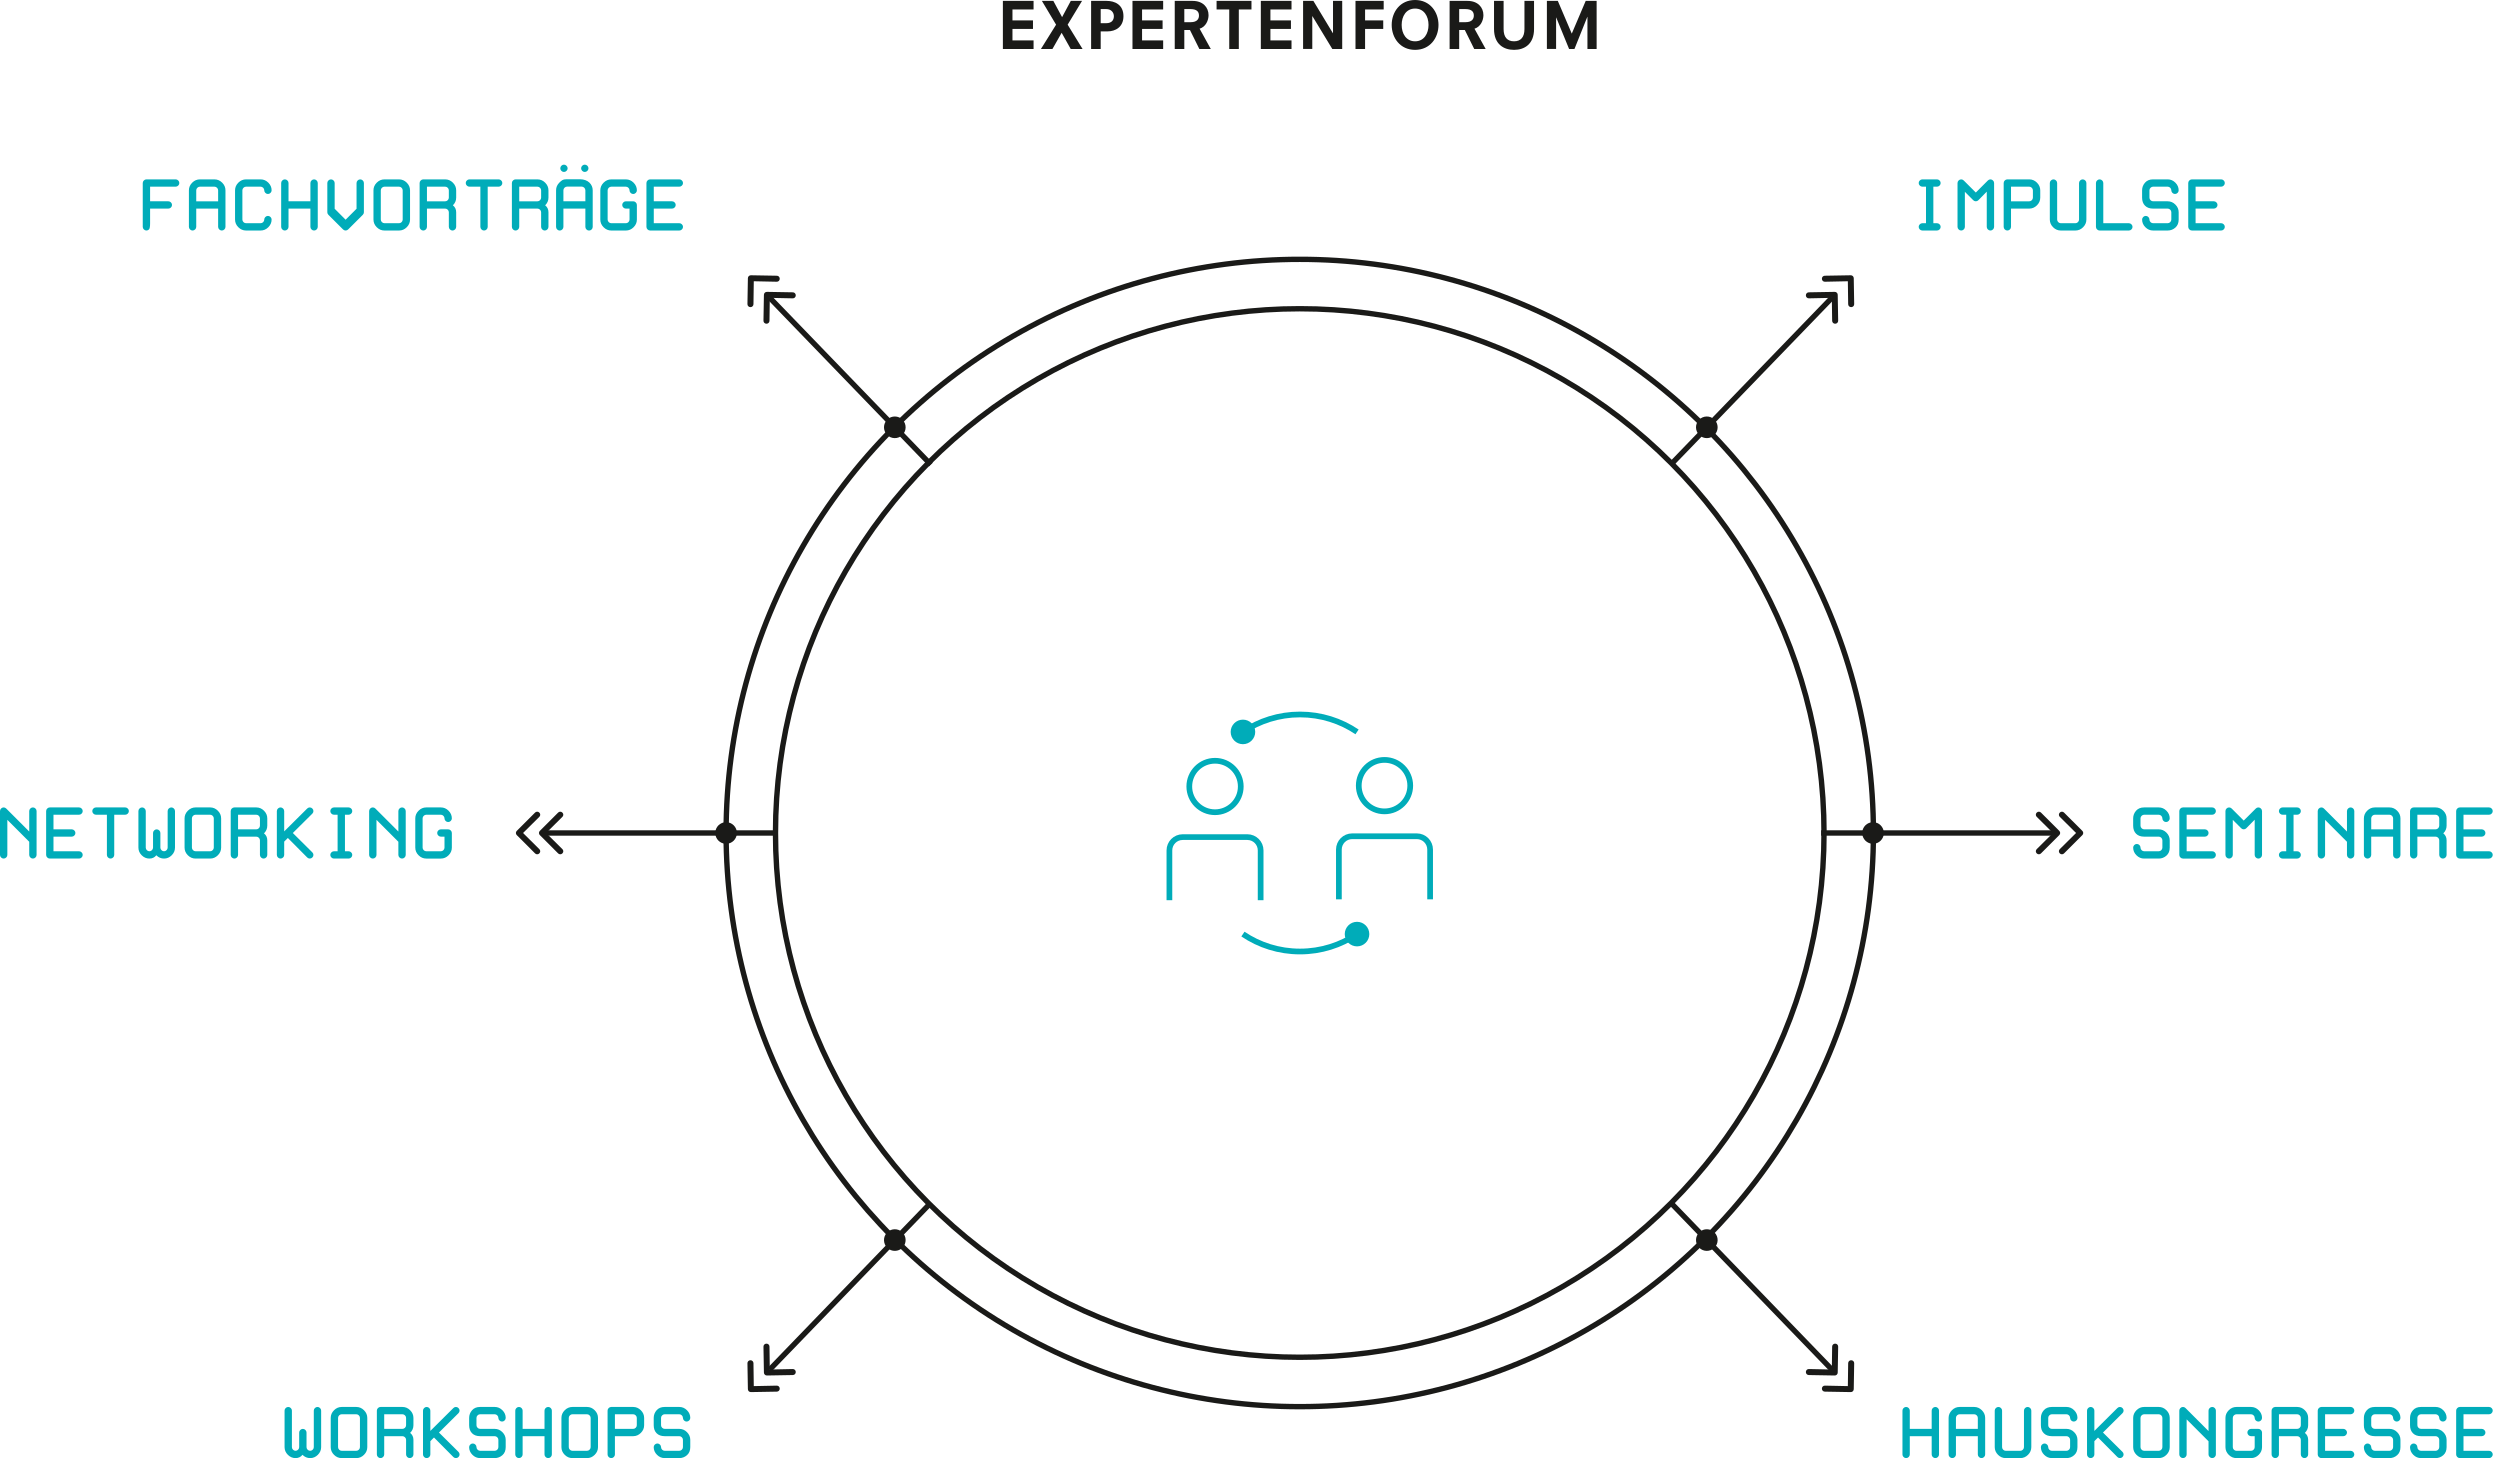 <?xml version="1.0" encoding="utf-8"?>
<!-- Generator: Adobe Illustrator 15.1.0, SVG Export Plug-In . SVG Version: 6.00 Build 0)  -->
<!DOCTYPE svg PUBLIC "-//W3C//DTD SVG 1.1//EN" "http://www.w3.org/Graphics/SVG/1.1/DTD/svg11.dtd">
<svg version="1.1" id="Ebene_1" xmlns="http://www.w3.org/2000/svg" xmlns:xlink="http://www.w3.org/1999/xlink" x="0px" y="0px"
	 width="649px" height="378.523px" viewBox="0 0 649 378.523" enable-background="new 0 0 649 378.523" xml:space="preserve">
<g>
	<defs>
		<rect id="SVGID_1_" width="647.113" height="378.523"/>
	</defs>
	<clipPath id="SVGID_2_">
		<use xlink:href="#SVGID_1_"  overflow="visible"/>
	</clipPath>
	<path clip-path="url(#SVGID_2_)" fill="#00ACB9" d="M175.13,53.869c0.19-0.189,0.284-0.411,0.284-0.664
		c0-0.252-0.094-0.475-0.284-0.664c-0.19-0.189-0.412-0.284-0.664-0.284h-4.744v-3.795h6.639c0.253,0,0.475-0.094,0.664-0.285
		c0.191-0.189,0.285-0.411,0.285-0.664c0-0.252-0.094-0.474-0.285-0.664c-0.188-0.19-0.41-0.284-0.664-0.284h-7.592
		c-0.253,0-0.476,0.094-0.667,0.284c-0.191,0.19-0.286,0.411-0.286,0.664v11.382c0,0.252,0.094,0.473,0.286,0.664
		c0.19,0.19,0.413,0.284,0.667,0.284h7.592c0.253,0,0.475-0.094,0.664-0.284c0.191-0.19,0.285-0.412,0.285-0.664
		c0-0.254-0.094-0.475-0.285-0.664c-0.188-0.192-0.41-0.286-0.664-0.286h-6.639v-3.794h4.744
		C174.719,54.152,174.94,54.058,175.13,53.869 M164.479,58.991c0.57-0.57,0.854-1.233,0.854-1.993v-3.793
		c0-0.252-0.096-0.475-0.287-0.664c-0.19-0.189-0.412-0.284-0.668-0.284h-1.9c-0.253,0-0.474,0.095-0.664,0.284
		c-0.191,0.189-0.285,0.412-0.285,0.664c0,0.253,0.094,0.475,0.285,0.664c0.19,0.189,0.41,0.284,0.664,0.284h0.948v2.846
		c0,0.253-0.095,0.474-0.284,0.665c-0.189,0.189-0.41,0.284-0.663,0.284h-3.787c-0.252,0-0.474-0.095-0.664-0.284
		c-0.189-0.191-0.285-0.411-0.285-0.665v-7.587c0-0.252,0.095-0.473,0.285-0.664c0.19-0.19,0.412-0.285,0.664-0.285h3.787
		c0.253,0,0.473,0.095,0.663,0.285c0.189,0.19,0.284,0.412,0.284,0.664c0,0.254,0.096,0.475,0.285,0.664
		c0.19,0.192,0.413,0.286,0.667,0.286c0.256,0,0.478-0.094,0.668-0.286c0.19-0.189,0.287-0.41,0.287-0.664
		c0-0.759-0.285-1.422-0.854-1.992c-0.569-0.568-1.235-0.852-1.994-0.852h-3.796c-0.76,0-1.425,0.284-1.994,0.852
		c-0.571,0.57-0.855,1.233-0.855,1.992v7.587c0,0.759,0.284,1.423,0.855,1.993c0.568,0.569,1.233,0.853,1.994,0.853h3.796
		C163.243,59.844,163.909,59.56,164.479,58.991 M152.482,44.357c0.189-0.191,0.284-0.412,0.284-0.665s-0.094-0.474-0.284-0.664
		c-0.189-0.19-0.416-0.285-0.673-0.285c-0.253,0-0.476,0.094-0.665,0.285c-0.188,0.19-0.284,0.41-0.284,0.664
		s0.095,0.474,0.284,0.665c0.189,0.188,0.412,0.284,0.665,0.284C152.066,44.641,152.292,44.545,152.482,44.357 M147.066,44.357
		c0.195-0.191,0.293-0.412,0.293-0.665s-0.098-0.474-0.293-0.664c-0.19-0.19-0.412-0.285-0.665-0.285
		c-0.252,0-0.474,0.094-0.664,0.285c-0.188,0.19-0.284,0.41-0.284,0.664s0.095,0.474,0.284,0.665
		c0.19,0.188,0.412,0.284,0.664,0.284C146.655,44.641,146.876,44.545,147.066,44.357 M146.259,49.403
		c0-0.249,0.095-0.472,0.286-0.675c0.202-0.188,0.423-0.285,0.664-0.285h3.803c0.24,0,0.46,0.096,0.664,0.285
		c0.188,0.203,0.285,0.426,0.285,0.675v2.854h-5.701V49.403z M145.976,59.568c0.188-0.203,0.284-0.423,0.284-0.665v-4.751h5.701
		v4.751c0,0.254,0.095,0.475,0.285,0.665c0.192,0.191,0.414,0.285,0.668,0.285c0.247,0,0.472-0.094,0.677-0.285
		c0.185-0.196,0.275-0.416,0.275-0.665v-9.501c0-0.766-0.284-1.433-0.855-2.002c-0.144-0.14-0.308-0.262-0.493-0.371
		c-0.184-0.108-0.376-0.197-0.579-0.271c-0.202-0.073-0.409-0.126-0.623-0.161c-0.21-0.035-0.411-0.052-0.602-0.052h-3.807
		c-0.19,0-0.356,0.017-0.503,0.052c-0.144,0.035-0.282,0.088-0.413,0.161c-0.129,0.073-0.255,0.163-0.377,0.271
		c-0.125,0.108-0.26,0.231-0.404,0.371c-0.572,0.569-0.855,1.236-0.855,2.002v9.501c0,0.254,0.095,0.475,0.283,0.665
		c0.19,0.191,0.412,0.285,0.665,0.285C145.549,59.854,145.772,59.759,145.976,59.568 M139.527,48.462
		c0.253,0,0.473,0.095,0.663,0.285c0.19,0.19,0.286,0.412,0.286,0.664v1.897c0,0.254-0.095,0.474-0.286,0.664
		c-0.189,0.189-0.41,0.286-0.663,0.286h-4.733v-3.795H139.527z M142.095,59.56c0.191-0.19,0.285-0.412,0.285-0.664v-3.795
		c0-0.75-0.284-1.352-0.854-1.802c0.57-0.569,0.854-1.232,0.854-1.991v-1.897c0-0.759-0.284-1.422-0.855-1.992
		c-0.569-0.568-1.232-0.852-1.993-0.852h-5.696c-0.252,0-0.475,0.094-0.664,0.284c-0.192,0.19-0.286,0.411-0.286,0.664v11.382
		c0,0.252,0.096,0.473,0.287,0.664c0.189,0.19,0.412,0.284,0.667,0.284c0.254,0,0.477-0.094,0.665-0.284
		c0.191-0.19,0.288-0.412,0.288-0.664v-4.744h4.733c0.253,0,0.473,0.097,0.663,0.285c0.19,0.19,0.286,0.412,0.286,0.664v3.795
		c0,0.252,0.094,0.473,0.285,0.664c0.191,0.19,0.414,0.284,0.668,0.284C141.682,59.844,141.904,59.75,142.095,59.56 M124.703,58.896
		c0,0.252,0.095,0.473,0.285,0.664c0.192,0.19,0.414,0.284,0.667,0.284c0.254,0,0.477-0.094,0.667-0.284
		c0.191-0.19,0.285-0.412,0.285-0.664V48.462h2.846c0.252,0,0.474-0.094,0.664-0.285c0.19-0.189,0.285-0.411,0.285-0.664
		c0-0.252-0.095-0.474-0.285-0.664s-0.411-0.284-0.664-0.284h-7.596c-0.254,0-0.475,0.094-0.664,0.284
		c-0.191,0.19-0.286,0.411-0.286,0.664c0,0.253,0.095,0.475,0.286,0.664c0.189,0.191,0.41,0.285,0.664,0.285h2.845V58.896z
		 M115.571,48.462c0.252,0,0.472,0.095,0.662,0.285c0.189,0.19,0.284,0.412,0.284,0.664v1.897c0,0.254-0.095,0.474-0.284,0.664
		c-0.19,0.189-0.41,0.286-0.662,0.286h-4.733v-3.795H115.571z M118.138,59.56c0.188-0.19,0.286-0.412,0.286-0.664v-3.795
		c0-0.75-0.284-1.352-0.853-1.802c0.569-0.569,0.853-1.232,0.853-1.991v-1.897c0-0.759-0.286-1.422-0.854-1.992
		c-0.57-0.568-1.233-0.852-1.994-0.852h-5.696c-0.254,0-0.475,0.094-0.664,0.284c-0.191,0.19-0.285,0.411-0.285,0.664v11.382
		c0,0.252,0.094,0.473,0.285,0.664c0.19,0.19,0.414,0.284,0.667,0.284c0.255,0,0.477-0.094,0.668-0.284
		c0.191-0.19,0.287-0.412,0.287-0.664v-4.744h4.733c0.252,0,0.472,0.097,0.662,0.285c0.189,0.19,0.284,0.412,0.284,0.664v3.795
		c0,0.252,0.096,0.473,0.287,0.664c0.191,0.19,0.412,0.284,0.667,0.284C117.725,59.844,117.947,59.75,118.138,59.56 M105.59,58.991
		c0.57-0.57,0.855-1.233,0.855-1.993v-7.587c0-0.759-0.286-1.422-0.855-1.992c-0.568-0.568-1.234-0.852-1.993-0.852H99.8
		c-0.761,0-1.425,0.284-1.994,0.852c-0.571,0.57-0.854,1.233-0.854,1.992v7.587c0,0.759,0.284,1.423,0.854,1.993
		c0.569,0.569,1.233,0.853,1.994,0.853h3.797C104.356,59.844,105.022,59.56,105.59,58.991 M104.254,57.663
		c-0.188,0.189-0.409,0.284-0.662,0.284h-3.788c-0.252,0-0.473-0.095-0.662-0.284c-0.191-0.191-0.286-0.411-0.286-0.665v-7.587
		c0-0.252,0.094-0.473,0.286-0.664c0.189-0.19,0.41-0.285,0.662-0.285h3.788c0.252,0,0.473,0.095,0.662,0.285
		c0.189,0.19,0.285,0.412,0.285,0.664v7.587C104.539,57.251,104.443,57.472,104.254,57.663 M90.384,59.56l3.797-3.793
		c0.191-0.19,0.286-0.412,0.286-0.665v-7.587c0-0.252-0.096-0.474-0.287-0.664c-0.189-0.19-0.412-0.284-0.667-0.284
		c-0.254,0-0.477,0.094-0.665,0.284c-0.191,0.19-0.288,0.411-0.288,0.664v6.677l-2.84,2.846l-2.841-2.846v-6.677
		c0-0.252-0.095-0.474-0.285-0.664c-0.192-0.19-0.414-0.284-0.668-0.284c-0.254,0-0.476,0.094-0.667,0.284s-0.285,0.411-0.285,0.664
		v7.587c0,0.253,0.094,0.475,0.284,0.665l3.797,3.793c0.19,0.19,0.412,0.284,0.665,0.284C89.972,59.844,90.195,59.75,90.384,59.56
		 M82.202,46.85c-0.191-0.19-0.413-0.284-0.668-0.284c-0.253,0-0.476,0.094-0.667,0.284c-0.19,0.19-0.286,0.411-0.286,0.664v4.743
		h-5.681v-4.743c0-0.252-0.095-0.474-0.286-0.664c-0.19-0.19-0.414-0.284-0.667-0.284c-0.253,0-0.476,0.094-0.667,0.284
		c-0.192,0.19-0.286,0.411-0.286,0.664v11.382c0,0.252,0.094,0.473,0.286,0.664c0.19,0.19,0.414,0.284,0.667,0.284
		c0.254,0,0.477-0.094,0.667-0.284c0.191-0.19,0.286-0.412,0.286-0.664v-4.744h5.681v4.744c0,0.252,0.095,0.473,0.286,0.664
		c0.191,0.19,0.414,0.284,0.667,0.284c0.255,0,0.477-0.094,0.668-0.284c0.19-0.19,0.287-0.412,0.287-0.664V47.514
		C82.488,47.261,82.392,47.04,82.202,46.85 M69.655,58.991c0.569-0.57,0.855-1.233,0.855-1.993c0-0.253-0.096-0.474-0.288-0.664
		c-0.19-0.19-0.413-0.285-0.667-0.285s-0.477,0.095-0.667,0.285s-0.286,0.411-0.286,0.664c0,0.253-0.094,0.474-0.284,0.665
		c-0.188,0.189-0.41,0.284-0.662,0.284H63.87c-0.254,0-0.475-0.095-0.664-0.284c-0.189-0.191-0.284-0.411-0.284-0.665v-7.587
		c0-0.252,0.095-0.473,0.284-0.664c0.189-0.19,0.41-0.285,0.664-0.285h3.788c0.252,0,0.473,0.095,0.662,0.285
		c0.19,0.19,0.284,0.412,0.284,0.664c0,0.254,0.095,0.475,0.286,0.664c0.191,0.192,0.414,0.286,0.667,0.286s0.476-0.094,0.667-0.286
		c0.192-0.189,0.288-0.41,0.288-0.664c0-0.759-0.286-1.422-0.855-1.992c-0.571-0.568-1.235-0.852-1.993-0.852h-3.798
		c-0.76,0-1.424,0.284-1.995,0.852c-0.57,0.57-0.854,1.233-0.854,1.992v7.587c0,0.759,0.284,1.423,0.854,1.993
		c0.571,0.569,1.234,0.853,1.995,0.853h3.798C68.42,59.844,69.084,59.56,69.655,58.991 M50.658,59.56
		c0.189-0.19,0.286-0.412,0.286-0.664v-4.744h5.682v4.744c0,0.252,0.095,0.473,0.285,0.664c0.192,0.19,0.414,0.284,0.668,0.284
		c0.254,0,0.476-0.094,0.667-0.284c0.19-0.19,0.285-0.412,0.285-0.664v-9.485c0-0.759-0.284-1.422-0.853-1.992
		c-0.57-0.568-1.234-0.852-1.994-0.852h-3.798c-0.759,0-1.424,0.284-1.994,0.852c-0.569,0.57-0.854,1.233-0.854,1.992v9.485
		c0,0.252,0.096,0.473,0.288,0.664c0.19,0.19,0.411,0.284,0.667,0.284C50.245,59.844,50.467,59.75,50.658,59.56 M51.227,48.747
		c0.189-0.19,0.411-0.285,0.663-0.285h3.788c0.252,0,0.474,0.095,0.664,0.285c0.188,0.19,0.284,0.412,0.284,0.664v2.846h-5.682
		v-2.846C50.943,49.159,51.038,48.938,51.227,48.747 M44.371,53.869c0.189-0.189,0.284-0.411,0.284-0.664
		c0-0.252-0.095-0.475-0.284-0.664c-0.189-0.189-0.411-0.284-0.665-0.284h-4.742v-3.795h6.639c0.253,0,0.476-0.094,0.664-0.285
		c0.189-0.189,0.285-0.411,0.285-0.664c0-0.252-0.095-0.474-0.285-0.664c-0.188-0.19-0.411-0.284-0.664-0.284h-7.591
		c-0.256,0-0.479,0.094-0.667,0.284c-0.191,0.19-0.288,0.411-0.288,0.664v11.382c0,0.252,0.097,0.473,0.288,0.664
		c0.189,0.19,0.411,0.284,0.667,0.284c0.253,0,0.477-0.094,0.667-0.284c0.188-0.19,0.285-0.727,0.285-1.613v-3.794h4.742
		C43.96,54.152,44.182,54.058,44.371,53.869"/>
	<path clip-path="url(#SVGID_2_)" fill="#00ACB9" d="M644.934,216.908c0.188-0.188,0.283-0.409,0.283-0.663
		c0-0.252-0.096-0.475-0.283-0.664c-0.191-0.189-0.41-0.283-0.664-0.283h-4.746v-3.795h6.641c0.254,0,0.475-0.094,0.664-0.283
		c0.191-0.191,0.285-0.412,0.285-0.665c0-0.252-0.094-0.473-0.285-0.663c-0.189-0.19-0.41-0.284-0.664-0.284h-7.59
		c-0.256,0-0.477,0.094-0.668,0.284s-0.287,0.411-0.287,0.663v11.382c0,0.253,0.096,0.474,0.287,0.664
		c0.191,0.188,0.412,0.284,0.668,0.284h7.59c0.254,0,0.475-0.096,0.664-0.284c0.191-0.19,0.285-0.411,0.285-0.664
		c0-0.254-0.094-0.475-0.285-0.665c-0.189-0.189-0.41-0.284-0.664-0.284h-6.641v-3.793h4.746
		C644.523,217.194,644.742,217.099,644.934,216.908 M632.283,211.503c0.25,0,0.471,0.095,0.66,0.284
		c0.191,0.19,0.285,0.411,0.285,0.664v1.896c0,0.255-0.094,0.475-0.285,0.664c-0.189,0.191-0.41,0.286-0.66,0.286h-4.736v-3.795
		H632.283z M634.85,222.601c0.189-0.19,0.287-0.411,0.287-0.664v-3.795c0-0.752-0.285-1.352-0.855-1.802
		c0.57-0.569,0.855-1.233,0.855-1.992v-1.896c0-0.759-0.285-1.423-0.855-1.992c-0.57-0.567-1.234-0.852-1.994-0.852h-5.697
		c-0.252,0-0.475,0.094-0.664,0.284s-0.283,0.411-0.283,0.663v11.382c0,0.253,0.094,0.474,0.285,0.664
		c0.189,0.188,0.414,0.284,0.666,0.284c0.256,0,0.477-0.096,0.668-0.284c0.191-0.19,0.285-0.411,0.285-0.664v-4.742h4.736
		c0.25,0,0.471,0.096,0.66,0.283c0.191,0.189,0.285,0.412,0.285,0.664v3.795c0,0.253,0.098,0.474,0.285,0.664
		c0.191,0.188,0.414,0.284,0.668,0.284C634.438,222.885,634.658,222.789,634.85,222.601 M615.283,222.601
		c0.191-0.19,0.285-0.411,0.285-0.664v-4.742h5.682v4.742c0,0.253,0.094,0.474,0.285,0.664c0.191,0.188,0.412,0.284,0.668,0.284
		c0.254,0,0.477-0.096,0.668-0.284c0.189-0.19,0.285-0.411,0.285-0.664v-9.485c0-0.759-0.283-1.423-0.854-1.992
		c-0.568-0.567-1.236-0.852-1.994-0.852h-3.797c-0.76,0-1.424,0.284-1.994,0.852c-0.57,0.569-0.854,1.233-0.854,1.992v9.485
		c0,0.253,0.094,0.474,0.285,0.664c0.189,0.188,0.412,0.284,0.666,0.284S615.092,222.789,615.283,222.601 M615.852,211.787
		c0.191-0.189,0.412-0.284,0.666-0.284h3.785c0.254,0,0.475,0.095,0.664,0.284c0.189,0.19,0.283,0.411,0.283,0.664v2.847h-5.682
		v-2.847C615.568,212.198,615.662,211.978,615.852,211.787 M603.307,222.601c0.188-0.19,0.285-0.411,0.285-0.664v-9.105l5.68,5.692
		v3.413c0,0.253,0.094,0.474,0.285,0.664c0.191,0.188,0.414,0.284,0.668,0.284s0.477-0.096,0.666-0.284
		c0.191-0.19,0.285-0.411,0.285-0.664v-11.382c0-0.252-0.094-0.473-0.285-0.663c-0.189-0.19-0.412-0.284-0.666-0.284
		s-0.477,0.094-0.668,0.284s-0.285,0.411-0.285,0.663v5.312l-5.975-5.975c-0.189-0.19-0.41-0.284-0.664-0.284
		s-0.475,0.094-0.664,0.284c-0.188,0.19-0.285,0.411-0.285,0.663v11.382c0,0.253,0.098,0.474,0.287,0.664
		c0.191,0.188,0.412,0.284,0.666,0.284C602.893,222.885,603.113,222.789,603.307,222.601 M597.018,222.601
		c0.188-0.19,0.285-0.411,0.285-0.664c0-0.254-0.098-0.475-0.285-0.665c-0.189-0.189-0.41-0.284-0.664-0.284h-0.949v-9.484h0.949
		c0.254,0,0.475-0.094,0.664-0.283c0.188-0.191,0.285-0.412,0.285-0.665c0-0.252-0.098-0.473-0.285-0.663
		c-0.189-0.19-0.41-0.284-0.664-0.284h-3.803c-0.254,0-0.475,0.094-0.664,0.284s-0.285,0.411-0.285,0.663
		c0,0.253,0.096,0.474,0.285,0.665c0.189,0.189,0.41,0.283,0.664,0.283h0.949v9.484h-0.949c-0.254,0-0.475,0.095-0.664,0.284
		c-0.189,0.19-0.285,0.411-0.285,0.665c0,0.253,0.096,0.474,0.285,0.664c0.189,0.188,0.41,0.284,0.664,0.284h3.803
		C596.607,222.885,596.828,222.789,597.018,222.601 M579.348,222.601c0.189-0.19,0.285-0.411,0.285-0.664v-9.105l2.178,2.181
		c0.191,0.191,0.412,0.286,0.662,0.286c0.254,0,0.475-0.095,0.664-0.286l2.178-2.218v9.143c0,0.253,0.096,0.474,0.287,0.664
		c0.189,0.188,0.412,0.284,0.666,0.284s0.477-0.096,0.668-0.284c0.191-0.19,0.285-0.411,0.285-0.664v-11.382
		c0-0.252-0.094-0.473-0.285-0.663c-0.189-0.19-0.41-0.284-0.666-0.284c-0.25,0-0.475,0.094-0.662,0.284l-3.135,3.129l-3.131-3.129
		c-0.191-0.19-0.412-0.284-0.668-0.284c-0.25,0-0.471,0.094-0.662,0.284s-0.285,0.411-0.285,0.663v11.382
		c0,0.253,0.096,0.474,0.287,0.664c0.189,0.188,0.412,0.284,0.668,0.284C578.934,222.885,579.156,222.789,579.348,222.601
		 M573.061,216.908c0.189-0.188,0.283-0.409,0.283-0.663c0-0.252-0.094-0.475-0.283-0.664c-0.188-0.189-0.412-0.283-0.662-0.283
		h-4.744v-3.795h6.639c0.254,0,0.475-0.094,0.666-0.283c0.188-0.191,0.283-0.412,0.283-0.665c0-0.252-0.096-0.473-0.283-0.663
		c-0.191-0.19-0.412-0.284-0.666-0.284h-7.592c-0.254,0-0.479,0.094-0.666,0.284c-0.191,0.19-0.287,0.411-0.287,0.663v11.382
		c0,0.253,0.096,0.474,0.287,0.664c0.188,0.188,0.412,0.284,0.666,0.284h7.592c0.254,0,0.475-0.096,0.666-0.284
		c0.188-0.19,0.283-0.411,0.283-0.664c0-0.254-0.096-0.475-0.283-0.665c-0.191-0.189-0.412-0.284-0.666-0.284h-6.639v-3.793h4.744
		C572.648,217.194,572.873,217.099,573.061,216.908 M561.072,217.478c0.189,0.189,0.283,0.412,0.283,0.664v1.898
		c0,0.251-0.094,0.474-0.283,0.663s-0.41,0.284-0.662,0.284h-3.787c-0.252,0-0.473-0.095-0.662-0.284s-0.283-0.412-0.283-0.663
		c0-0.253-0.098-0.475-0.287-0.665c-0.191-0.188-0.414-0.284-0.668-0.284s-0.477,0.096-0.668,0.284
		c-0.189,0.19-0.285,0.412-0.285,0.665c0,0.757,0.285,1.422,0.855,1.99c0.568,0.57,1.234,0.854,1.992,0.854h3.799
		c0.752,0,1.416-0.253,1.992-0.759c0.568-0.5,0.855-1.196,0.855-2.086v-1.898c0-0.758-0.283-1.421-0.854-1.991
		c-0.568-0.569-1.234-0.853-1.992-0.853h-3.793c-0.252,0-0.475-0.095-0.664-0.286c-0.189-0.189-0.283-0.409-0.283-0.664v-1.896
		c0-0.253,0.094-0.474,0.283-0.664c0.189-0.189,0.41-0.284,0.662-0.284h3.787c0.252,0,0.473,0.095,0.662,0.284
		c0.189,0.19,0.283,0.411,0.283,0.664s0.098,0.476,0.289,0.663c0.189,0.191,0.41,0.287,0.666,0.287s0.479-0.096,0.666-0.287
		c0.191-0.188,0.287-0.41,0.287-0.663c0-0.759-0.287-1.423-0.855-1.992c-0.568-0.567-1.232-0.852-1.992-0.852h-3.799
		c-0.891,0-1.586,0.284-2.088,0.852c-0.506,0.576-0.76,1.24-0.76,1.992v1.896c0,0.887,0.254,1.582,0.758,2.086
		c0.508,0.507,1.203,0.761,2.086,0.761h3.795C560.662,217.194,560.883,217.29,561.072,217.478"/>
	<path clip-path="url(#SVGID_2_)" fill="#00ACB9" d="M644.932,372.549c0.189-0.191,0.285-0.412,0.285-0.665
		c0-0.252-0.096-0.474-0.285-0.662c-0.189-0.191-0.408-0.286-0.664-0.286h-4.744v-3.794h6.641c0.254,0,0.475-0.096,0.664-0.284
		c0.191-0.188,0.285-0.411,0.285-0.665c0-0.252-0.094-0.475-0.285-0.662c-0.189-0.189-0.41-0.285-0.664-0.285h-7.59
		c-0.256,0-0.477,0.096-0.668,0.285c-0.191,0.188-0.287,0.41-0.287,0.662v11.383c0,0.253,0.096,0.475,0.287,0.662
		c0.191,0.19,0.412,0.286,0.668,0.286h7.59c0.254,0,0.475-0.096,0.664-0.286c0.191-0.188,0.285-0.409,0.285-0.662
		s-0.094-0.475-0.285-0.665c-0.189-0.189-0.41-0.283-0.664-0.283h-6.641v-3.795h4.744
		C644.523,372.832,644.742,372.738,644.932,372.549 M632.943,373.116c0.191,0.191,0.285,0.411,0.285,0.665v1.896
		c0,0.255-0.094,0.475-0.285,0.665c-0.188,0.19-0.41,0.285-0.66,0.285h-3.789c-0.254,0-0.475-0.095-0.664-0.285
		c-0.188-0.19-0.283-0.41-0.283-0.665c0-0.251-0.094-0.474-0.285-0.662c-0.191-0.19-0.412-0.284-0.668-0.284
		c-0.252,0-0.475,0.094-0.666,0.284c-0.191,0.188-0.285,0.411-0.285,0.662c0,0.759,0.283,1.424,0.852,1.992
		c0.572,0.568,1.236,0.854,1.996,0.854h3.797c0.754,0,1.418-0.253,1.994-0.761c0.57-0.497,0.855-1.194,0.855-2.086v-1.896
		c0-0.759-0.285-1.424-0.855-1.992c-0.57-0.567-1.234-0.854-1.992-0.854h-3.793c-0.254,0-0.475-0.096-0.664-0.284
		c-0.189-0.189-0.285-0.411-0.285-0.663v-1.897c0-0.252,0.096-0.475,0.283-0.665c0.189-0.188,0.41-0.284,0.664-0.284h3.789
		c0.25,0,0.473,0.096,0.66,0.284c0.191,0.19,0.285,0.413,0.285,0.665s0.094,0.474,0.287,0.664c0.189,0.188,0.412,0.283,0.666,0.283
		s0.477-0.095,0.668-0.283c0.189-0.19,0.287-0.412,0.287-0.664c0-0.759-0.285-1.422-0.855-1.992
		c-0.57-0.568-1.234-0.854-1.994-0.854h-3.797c-0.895,0-1.59,0.285-2.09,0.854c-0.506,0.576-0.758,1.241-0.758,1.992v1.897
		c0,0.885,0.252,1.58,0.758,2.086c0.504,0.505,1.199,0.758,2.086,0.758h3.795C632.533,372.832,632.754,372.926,632.943,373.116
		 M620.965,373.116c0.191,0.191,0.285,0.411,0.285,0.665v1.896c0,0.255-0.094,0.475-0.283,0.665s-0.41,0.285-0.664,0.285h-3.787
		c-0.252,0-0.473-0.095-0.664-0.285c-0.189-0.19-0.283-0.41-0.283-0.665c0-0.251-0.094-0.474-0.285-0.662
		c-0.191-0.19-0.414-0.284-0.668-0.284c-0.252,0-0.477,0.094-0.666,0.284c-0.191,0.188-0.289,0.411-0.289,0.662
		c0,0.759,0.287,1.424,0.857,1.992s1.234,0.854,1.994,0.854h3.799c0.75,0,1.416-0.253,1.992-0.761
		c0.57-0.497,0.854-1.194,0.854-2.086v-1.896c0-0.759-0.283-1.424-0.854-1.992c-0.568-0.567-1.232-0.854-1.992-0.854h-3.793
		c-0.254,0-0.475-0.096-0.666-0.284c-0.189-0.189-0.283-0.411-0.283-0.663v-1.897c0-0.252,0.094-0.475,0.283-0.665
		c0.191-0.188,0.412-0.284,0.664-0.284h3.787c0.254,0,0.475,0.096,0.664,0.284c0.189,0.19,0.283,0.413,0.283,0.665
		s0.096,0.474,0.285,0.664c0.191,0.188,0.412,0.283,0.668,0.283c0.254,0,0.477-0.095,0.668-0.283
		c0.189-0.19,0.285-0.412,0.285-0.664c0-0.759-0.283-1.422-0.854-1.992c-0.572-0.568-1.234-0.854-1.992-0.854h-3.799
		c-0.893,0-1.59,0.285-2.09,0.854c-0.506,0.576-0.762,1.241-0.762,1.992v1.897c0,0.885,0.256,1.58,0.762,2.086
		c0.506,0.505,1.201,0.758,2.086,0.758h3.793C620.555,372.832,620.775,372.926,620.965,373.116 M608.996,372.549
		c0.189-0.191,0.285-0.412,0.285-0.665c0-0.252-0.096-0.474-0.285-0.662c-0.189-0.191-0.412-0.286-0.664-0.286h-4.74v-3.794h6.639
		c0.252,0,0.475-0.096,0.662-0.284c0.189-0.188,0.285-0.411,0.285-0.665c0-0.252-0.096-0.475-0.285-0.662
		c-0.188-0.189-0.41-0.285-0.662-0.285h-7.594c-0.256,0-0.475,0.096-0.666,0.285c-0.189,0.188-0.287,0.41-0.287,0.662v11.383
		c0,0.253,0.098,0.475,0.287,0.662c0.191,0.19,0.41,0.286,0.666,0.286h7.594c0.252,0,0.475-0.096,0.662-0.286
		c0.189-0.188,0.285-0.409,0.285-0.662s-0.096-0.475-0.285-0.665c-0.188-0.189-0.41-0.283-0.662-0.283h-6.639v-3.795h4.74
		C608.584,372.832,608.807,372.738,608.996,372.549 M596.346,367.142c0.252,0,0.473,0.096,0.664,0.284
		c0.189,0.19,0.283,0.413,0.283,0.665v1.897c0,0.252-0.094,0.474-0.283,0.663c-0.191,0.188-0.412,0.284-0.664,0.284h-4.732v-3.794
		H596.346z M598.912,378.237c0.191-0.188,0.285-0.409,0.285-0.662v-3.794c0-0.753-0.281-1.354-0.852-1.802
		c0.57-0.569,0.852-1.233,0.852-1.991v-1.897c0-0.759-0.281-1.422-0.854-1.992c-0.568-0.568-1.232-0.854-1.992-0.854h-5.697
		c-0.252,0-0.475,0.096-0.664,0.285c-0.191,0.188-0.285,0.41-0.285,0.662v11.383c0,0.253,0.096,0.475,0.287,0.662
		c0.189,0.19,0.412,0.286,0.668,0.286c0.254,0,0.477-0.096,0.664-0.286c0.191-0.188,0.289-0.409,0.289-0.662v-4.743h4.732
		c0.252,0,0.473,0.094,0.664,0.284c0.189,0.191,0.283,0.411,0.283,0.665v3.794c0,0.253,0.096,0.475,0.287,0.662
		c0.191,0.19,0.412,0.286,0.666,0.286S598.723,378.428,598.912,378.237 M586.367,377.669c0.568-0.568,0.854-1.233,0.854-1.992
		v-3.793c0-0.252-0.094-0.474-0.285-0.662c-0.191-0.191-0.414-0.286-0.668-0.286h-1.902c-0.252,0-0.475,0.095-0.664,0.286
		c-0.188,0.188-0.283,0.41-0.283,0.662c0,0.253,0.096,0.474,0.283,0.665c0.189,0.189,0.412,0.283,0.664,0.283h0.951v2.845
		c0,0.255-0.098,0.475-0.287,0.665s-0.408,0.285-0.662,0.285h-3.787c-0.254,0-0.473-0.095-0.662-0.285s-0.285-0.41-0.285-0.665
		v-7.586c0-0.252,0.096-0.475,0.285-0.665c0.189-0.188,0.408-0.284,0.662-0.284h3.787c0.254,0,0.473,0.096,0.662,0.284
		c0.189,0.19,0.287,0.413,0.287,0.665s0.094,0.474,0.285,0.664c0.189,0.188,0.412,0.283,0.666,0.283s0.477-0.095,0.668-0.283
		c0.191-0.19,0.285-0.412,0.285-0.664c0-0.759-0.285-1.422-0.854-1.992c-0.57-0.568-1.234-0.854-1.996-0.854h-3.795
		c-0.76,0-1.426,0.285-1.996,0.854c-0.568,0.57-0.854,1.233-0.854,1.992v7.586c0,0.759,0.285,1.424,0.854,1.992
		c0.57,0.568,1.236,0.854,1.996,0.854h3.795C585.133,378.523,585.797,378.237,586.367,377.669 M567.367,378.237
		c0.191-0.188,0.287-0.409,0.287-0.662v-9.106l5.68,5.69v3.416c0,0.253,0.098,0.475,0.289,0.662c0.189,0.19,0.412,0.286,0.666,0.286
		s0.477-0.096,0.668-0.286c0.191-0.188,0.285-0.409,0.285-0.662v-11.383c0-0.252-0.094-0.475-0.285-0.662
		c-0.191-0.189-0.414-0.285-0.668-0.285s-0.477,0.096-0.666,0.285c-0.191,0.188-0.289,0.41-0.289,0.662v5.312l-5.973-5.975
		c-0.191-0.189-0.41-0.285-0.666-0.285c-0.25,0-0.473,0.096-0.662,0.285c-0.189,0.188-0.285,0.41-0.285,0.662v11.383
		c0,0.253,0.096,0.475,0.287,0.662c0.191,0.19,0.412,0.286,0.666,0.286S567.178,378.428,567.367,378.237 M562.408,377.669
		c0.57-0.568,0.855-1.233,0.855-1.992v-7.586c0-0.759-0.285-1.422-0.855-1.992c-0.568-0.568-1.232-0.854-1.992-0.854h-3.797
		c-0.76,0-1.426,0.285-1.994,0.854c-0.568,0.57-0.855,1.233-0.855,1.992v7.586c0,0.759,0.287,1.424,0.855,1.992
		s1.234,0.854,1.994,0.854h3.797C561.176,378.523,561.84,378.237,562.408,377.669 M561.072,376.342
		c-0.189,0.19-0.41,0.285-0.662,0.285h-3.787c-0.252,0-0.473-0.095-0.662-0.285s-0.285-0.41-0.285-0.665v-7.586
		c0-0.252,0.096-0.475,0.285-0.665c0.189-0.188,0.41-0.284,0.662-0.284h3.787c0.252,0,0.473,0.096,0.662,0.284
		c0.189,0.19,0.283,0.413,0.283,0.665v7.586C561.355,375.932,561.262,376.151,561.072,376.342 M551.285,366.192
		c0-0.252-0.094-0.475-0.285-0.662c-0.188-0.189-0.41-0.285-0.664-0.285c-0.252,0-0.473,0.096-0.664,0.285l-5.975,5.936v-5.273
		c0-0.252-0.096-0.475-0.285-0.662c-0.191-0.189-0.414-0.285-0.668-0.285s-0.477,0.096-0.668,0.285
		c-0.189,0.188-0.285,0.41-0.285,0.662v11.383c0,0.253,0.096,0.475,0.285,0.662c0.191,0.19,0.414,0.286,0.668,0.286
		s0.477-0.096,0.668-0.286c0.189-0.188,0.285-0.409,0.285-0.662v-3.452l0.949-0.948l5.025,5.062c0.191,0.19,0.412,0.286,0.664,0.286
		c0.254,0,0.477-0.096,0.664-0.286c0.191-0.188,0.285-0.409,0.285-0.662s-0.094-0.475-0.285-0.665l-5.064-5.026l5.064-5.026
		C551.191,366.669,551.285,366.446,551.285,366.192 M537.115,373.116c0.191,0.191,0.285,0.411,0.285,0.665v1.896
		c0,0.255-0.094,0.475-0.285,0.665c-0.188,0.19-0.408,0.285-0.662,0.285h-3.785c-0.254,0-0.475-0.095-0.664-0.285
		c-0.191-0.19-0.285-0.41-0.285-0.665c0-0.251-0.096-0.474-0.287-0.662c-0.191-0.19-0.41-0.284-0.666-0.284
		c-0.254,0-0.477,0.094-0.666,0.284c-0.191,0.188-0.285,0.411-0.285,0.662c0,0.759,0.281,1.424,0.854,1.992
		c0.57,0.568,1.232,0.854,1.992,0.854h3.799c0.752,0,1.418-0.253,1.992-0.761c0.57-0.497,0.855-1.194,0.855-2.086v-1.896
		c0-0.759-0.285-1.424-0.855-1.992c-0.568-0.567-1.23-0.854-1.992-0.854h-3.791c-0.254,0-0.475-0.096-0.664-0.284
		c-0.191-0.189-0.285-0.411-0.285-0.663v-1.897c0-0.252,0.094-0.475,0.285-0.665c0.189-0.188,0.41-0.284,0.664-0.284h3.785
		c0.254,0,0.475,0.096,0.662,0.284c0.191,0.19,0.285,0.413,0.285,0.665s0.096,0.474,0.285,0.664
		c0.191,0.188,0.414,0.283,0.668,0.283c0.252,0,0.477-0.095,0.666-0.283c0.191-0.19,0.287-0.412,0.287-0.664
		c0-0.759-0.285-1.422-0.855-1.992c-0.568-0.568-1.234-0.854-1.992-0.854h-3.799c-0.891,0-1.588,0.285-2.088,0.854
		c-0.508,0.576-0.758,1.241-0.758,1.992v1.897c0,0.885,0.25,1.58,0.758,2.086c0.506,0.505,1.201,0.758,2.086,0.758h3.795
		C536.703,372.832,536.926,372.926,537.115,373.116 M526.473,377.669c0.57-0.568,0.855-1.233,0.855-1.992v-9.484
		c0-0.252-0.098-0.475-0.287-0.662c-0.191-0.189-0.412-0.285-0.666-0.285c-0.256,0-0.477,0.096-0.668,0.285
		c-0.189,0.188-0.285,0.41-0.285,0.662v9.484c0,0.255-0.096,0.475-0.285,0.665c-0.188,0.19-0.408,0.285-0.66,0.285h-3.789
		c-0.254,0-0.475-0.095-0.662-0.285c-0.191-0.19-0.285-0.41-0.285-0.665v-9.484c0-0.252-0.094-0.475-0.285-0.662
		c-0.191-0.189-0.414-0.285-0.668-0.285s-0.477,0.096-0.668,0.285c-0.189,0.188-0.285,0.41-0.285,0.662v9.484
		c0,0.759,0.285,1.424,0.854,1.992c0.572,0.568,1.236,0.854,1.996,0.854h3.797C525.24,378.523,525.906,378.237,526.473,377.669
		 M507.477,378.237c0.189-0.188,0.285-0.409,0.285-0.662v-4.743h5.682v4.743c0,0.253,0.094,0.475,0.285,0.662
		c0.191,0.19,0.414,0.286,0.666,0.286c0.256,0,0.479-0.096,0.668-0.286c0.191-0.188,0.285-0.409,0.285-0.662v-9.484
		c0-0.759-0.283-1.422-0.854-1.992c-0.57-0.568-1.234-0.854-1.994-0.854h-3.797c-0.76,0-1.426,0.285-1.994,0.854
		c-0.568,0.57-0.854,1.233-0.854,1.992v9.484c0,0.253,0.096,0.475,0.285,0.662c0.191,0.19,0.416,0.286,0.668,0.286
		C507.062,378.523,507.285,378.428,507.477,378.237 M508.045,367.426c0.189-0.188,0.41-0.284,0.662-0.284h3.787
		c0.254,0,0.477,0.096,0.666,0.284c0.189,0.19,0.283,0.413,0.283,0.665v2.845h-5.682v-2.845
		C507.762,367.839,507.855,367.616,508.045,367.426 M503.084,365.53c-0.189-0.189-0.412-0.285-0.666-0.285
		c-0.256,0-0.477,0.096-0.668,0.285c-0.189,0.188-0.285,0.41-0.285,0.662v4.743h-5.682v-4.743c0-0.252-0.098-0.475-0.285-0.662
		c-0.191-0.189-0.414-0.285-0.668-0.285c-0.256,0-0.477,0.096-0.668,0.285c-0.189,0.188-0.283,0.41-0.283,0.662v11.383
		c0,0.253,0.094,0.475,0.283,0.662c0.191,0.19,0.412,0.286,0.668,0.286c0.254,0,0.477-0.096,0.668-0.286
		c0.188-0.188,0.285-0.409,0.285-0.662v-4.743h5.682v4.743c0,0.253,0.096,0.475,0.285,0.662c0.191,0.19,0.412,0.286,0.668,0.286
		c0.254,0,0.477-0.096,0.666-0.286c0.191-0.188,0.285-0.409,0.285-0.662v-11.383C503.369,365.94,503.275,365.718,503.084,365.53"/>
	<path clip-path="url(#SVGID_2_)" fill="#00ACB9" d="M116.446,222.03c0.57-0.568,0.854-1.233,0.854-1.992v-3.794
		c0-0.251-0.096-0.472-0.287-0.663c-0.189-0.189-0.412-0.283-0.666-0.283h-1.902c-0.254,0-0.474,0.094-0.664,0.283
		c-0.189,0.191-0.286,0.412-0.286,0.663c0,0.255,0.096,0.475,0.286,0.664c0.189,0.191,0.41,0.286,0.664,0.286h0.948v2.844
		c0,0.255-0.095,0.476-0.284,0.665c-0.189,0.189-0.41,0.285-0.663,0.285h-3.787c-0.252,0-0.474-0.096-0.663-0.285
		c-0.191-0.189-0.285-0.41-0.285-0.665v-7.585c0-0.255,0.094-0.476,0.285-0.665c0.189-0.19,0.411-0.285,0.663-0.285h3.787
		c0.253,0,0.474,0.095,0.663,0.285c0.189,0.189,0.284,0.41,0.284,0.665c0,0.251,0.096,0.472,0.287,0.662
		c0.19,0.19,0.412,0.284,0.667,0.284c0.254,0,0.477-0.094,0.666-0.284c0.19-0.19,0.287-0.411,0.287-0.662
		c0-0.759-0.285-1.423-0.854-1.992c-0.569-0.57-1.235-0.855-1.993-0.855h-3.798c-0.76,0-1.424,0.285-1.994,0.855
		c-0.571,0.569-0.855,1.233-0.855,1.992v7.585c0,0.759,0.284,1.424,0.855,1.992c0.57,0.569,1.233,0.854,1.994,0.854h3.798
		C115.211,222.884,115.877,222.6,116.446,222.03 M97.449,222.6c0.19-0.188,0.286-0.412,0.286-0.663v-9.105l5.681,5.69v3.415
		c0,0.251,0.097,0.475,0.286,0.663c0.191,0.189,0.414,0.284,0.667,0.284c0.255,0,0.478-0.095,0.667-0.284
		c0.192-0.188,0.288-0.412,0.288-0.663v-11.382c0-0.252-0.096-0.475-0.288-0.664c-0.188-0.188-0.412-0.285-0.667-0.285
		c-0.254,0-0.477,0.097-0.667,0.285c-0.189,0.189-0.286,0.412-0.286,0.664v5.312l-5.974-5.976c-0.189-0.188-0.412-0.285-0.664-0.285
		c-0.253,0-0.475,0.097-0.665,0.285c-0.188,0.189-0.284,0.412-0.284,0.664v11.382c0,0.251,0.095,0.475,0.286,0.663
		c0.191,0.189,0.414,0.284,0.668,0.284C97.036,222.884,97.258,222.789,97.449,222.6 M91.162,222.6
		c0.192-0.188,0.286-0.412,0.286-0.663c0-0.253-0.094-0.475-0.286-0.665c-0.189-0.189-0.41-0.283-0.664-0.283H89.55v-9.485h0.948
		c0.254,0,0.475-0.096,0.664-0.283c0.192-0.189,0.286-0.412,0.286-0.665c0-0.252-0.094-0.475-0.286-0.664
		c-0.189-0.188-0.41-0.285-0.664-0.285h-3.803c-0.254,0-0.475,0.097-0.664,0.285c-0.189,0.189-0.286,0.412-0.286,0.664
		c0,0.253,0.097,0.476,0.286,0.665c0.189,0.188,0.409,0.283,0.664,0.283h0.947v9.485h-0.947c-0.254,0-0.475,0.094-0.664,0.283
		c-0.189,0.19-0.286,0.412-0.286,0.665c0,0.251,0.097,0.475,0.286,0.663c0.189,0.189,0.409,0.284,0.664,0.284h3.803
		C90.752,222.884,90.973,222.789,91.162,222.6 M81.365,210.555c0-0.252-0.095-0.475-0.285-0.664
		c-0.188-0.188-0.411-0.285-0.664-0.285c-0.251,0-0.474,0.097-0.664,0.285l-5.975,5.937v-5.272c0-0.252-0.094-0.475-0.285-0.664
		c-0.191-0.188-0.414-0.285-0.667-0.285c-0.254,0-0.477,0.097-0.667,0.285c-0.191,0.189-0.288,0.412-0.288,0.664v11.382
		c0,0.251,0.097,0.475,0.288,0.663c0.191,0.189,0.413,0.284,0.667,0.284c0.253,0,0.476-0.095,0.667-0.284
		c0.191-0.188,0.285-0.412,0.285-0.663v-3.452l0.948-0.948l5.027,5.063c0.19,0.189,0.412,0.284,0.664,0.284
		c0.253,0,0.476-0.095,0.664-0.284c0.189-0.188,0.285-0.412,0.285-0.663c0-0.253-0.095-0.475-0.285-0.665l-5.063-5.027l5.063-5.024
		C81.27,211.03,81.365,210.808,81.365,210.555 M66.533,211.503c0.251,0,0.473,0.095,0.664,0.285c0.189,0.189,0.284,0.41,0.284,0.665
		v1.896c0,0.253-0.095,0.473-0.284,0.664c-0.191,0.188-0.412,0.284-0.664,0.284h-4.734v-3.795H66.533z M69.101,222.6
		c0.191-0.188,0.285-0.412,0.285-0.663v-3.795c0-0.752-0.284-1.353-0.853-1.801c0.569-0.568,0.853-1.233,0.853-1.991v-1.896
		c0-0.759-0.284-1.423-0.853-1.992c-0.572-0.57-1.235-0.855-1.995-0.855h-5.697c-0.252,0-0.475,0.097-0.664,0.285
		c-0.191,0.189-0.285,0.412-0.285,0.664v11.382c0,0.251,0.095,0.475,0.287,0.663c0.189,0.189,0.412,0.284,0.667,0.284
		s0.477-0.095,0.668-0.284c0.189-0.188,0.285-0.412,0.285-0.663v-4.742h4.734c0.251,0,0.473,0.094,0.664,0.283
		c0.189,0.191,0.284,0.412,0.284,0.664v3.795c0,0.251,0.095,0.475,0.285,0.663c0.191,0.189,0.414,0.284,0.668,0.284
		C68.688,222.884,68.91,222.789,69.101,222.6 M56.553,222.03c0.571-0.568,0.854-1.233,0.854-1.992v-7.585
		c0-0.759-0.284-1.423-0.854-1.992c-0.569-0.57-1.234-0.855-1.994-0.855h-3.797c-0.759,0-1.425,0.285-1.994,0.855
		c-0.569,0.569-0.855,1.233-0.855,1.992v7.585c0,0.759,0.286,1.424,0.855,1.992c0.569,0.569,1.235,0.854,1.994,0.854h3.797
		C55.319,222.884,55.984,222.6,56.553,222.03 M55.216,220.703c-0.189,0.189-0.409,0.285-0.662,0.285h-3.787
		c-0.253,0-0.473-0.096-0.662-0.285c-0.19-0.189-0.284-0.41-0.284-0.665v-7.585c0-0.255,0.094-0.476,0.284-0.665
		c0.189-0.19,0.409-0.285,0.662-0.285h3.787c0.253,0,0.473,0.095,0.662,0.285c0.191,0.189,0.286,0.41,0.286,0.665v7.585
		C55.502,220.293,55.407,220.514,55.216,220.703 M44.575,222.03c0.569-0.568,0.854-1.233,0.854-1.992v-9.483
		c0-0.252-0.094-0.475-0.285-0.664c-0.191-0.188-0.414-0.285-0.667-0.285s-0.477,0.097-0.667,0.285
		c-0.191,0.189-0.286,0.412-0.286,0.664v9.483c0,0.255-0.094,0.476-0.284,0.665s-0.409,0.285-0.661,0.285s-0.472-0.096-0.661-0.285
		c-0.19-0.189-0.284-0.41-0.284-0.665v-3.794c0-0.251-0.095-0.472-0.286-0.663c-0.19-0.189-0.413-0.283-0.667-0.283
		c-0.254,0-0.477,0.094-0.667,0.283c-0.191,0.191-0.285,0.412-0.285,0.663v3.794c0,0.255-0.095,0.476-0.285,0.665
		c-0.187,0.189-0.407,0.285-0.661,0.285c-0.25,0-0.47-0.096-0.66-0.285c-0.189-0.189-0.282-0.41-0.282-0.665v-9.483
		c0-0.252-0.096-0.475-0.287-0.664c-0.19-0.188-0.412-0.285-0.668-0.285c-0.254,0-0.476,0.097-0.667,0.285
		c-0.189,0.189-0.286,0.412-0.286,0.664v9.483c0,0.759,0.286,1.424,0.855,1.992c0.569,0.569,1.233,0.854,1.993,0.854
		c0.753,0,1.354-0.284,1.804-0.854c0.569,0.569,1.233,0.854,1.994,0.854S44.005,222.6,44.575,222.03 M27.751,221.937
		c0,0.251,0.094,0.475,0.285,0.663c0.191,0.189,0.414,0.284,0.668,0.284c0.254,0,0.476-0.095,0.667-0.284
		c0.191-0.188,0.285-0.412,0.285-0.663v-10.434h2.848c0.252,0,0.472-0.096,0.664-0.283c0.188-0.189,0.284-0.412,0.284-0.665
		c0-0.252-0.095-0.475-0.284-0.664c-0.191-0.188-0.412-0.285-0.664-0.285h-7.599c-0.253,0-0.474,0.097-0.664,0.285
		c-0.189,0.189-0.285,0.412-0.285,0.664c0,0.253,0.095,0.476,0.285,0.665c0.19,0.188,0.411,0.283,0.664,0.283h2.846V221.937z
		 M19.292,216.908c0.188-0.189,0.284-0.409,0.284-0.664c0-0.251-0.095-0.472-0.284-0.663c-0.191-0.189-0.412-0.283-0.665-0.283
		h-4.743v-3.795h6.639c0.254,0,0.475-0.096,0.664-0.283c0.191-0.189,0.286-0.412,0.286-0.665c0-0.252-0.095-0.475-0.286-0.664
		c-0.188-0.188-0.41-0.285-0.664-0.285h-7.591c-0.254,0-0.477,0.097-0.668,0.285c-0.19,0.189-0.285,0.412-0.285,0.664v11.382
		c0,0.251,0.094,0.475,0.285,0.663c0.191,0.189,0.414,0.284,0.668,0.284h7.591c0.254,0,0.475-0.095,0.664-0.284
		c0.191-0.188,0.286-0.412,0.286-0.663c0-0.253-0.095-0.475-0.286-0.665c-0.188-0.189-0.41-0.283-0.664-0.283h-6.639v-3.794h4.743
		C18.88,217.194,19.101,217.1,19.292,216.908 M1.62,222.6c0.191-0.188,0.286-0.412,0.286-0.663v-9.105l5.681,5.69v3.415
		c0,0.251,0.097,0.475,0.287,0.663c0.19,0.189,0.412,0.284,0.667,0.284c0.255,0,0.478-0.095,0.667-0.284
		c0.19-0.188,0.287-0.412,0.287-0.663v-11.382c0-0.252-0.096-0.475-0.287-0.664c-0.189-0.188-0.412-0.285-0.667-0.285
		c-0.254,0-0.477,0.097-0.667,0.285c-0.19,0.189-0.287,0.412-0.287,0.664v5.312l-5.975-5.976c-0.188-0.188-0.412-0.285-0.664-0.285
		s-0.475,0.097-0.664,0.285C0.095,210.08,0,210.303,0,210.555v11.382c0,0.251,0.094,0.475,0.286,0.663
		c0.19,0.189,0.413,0.284,0.667,0.284C1.207,222.884,1.429,222.789,1.62,222.6"/>
</g>
<path fill="none" stroke="#1A1A18" d="M594.799,216.497"/>
<g>
	<defs>
		<rect id="SVGID_3_" x="1.886" width="647.114" height="378.523"/>
	</defs>
	<clipPath id="SVGID_4_">
		<use xlink:href="#SVGID_3_"  overflow="visible"/>
	</clipPath>
	<path clip-path="url(#SVGID_4_)" fill="#1A1A18" d="M412.098,12.712h2.387V0.232h-2.836l-3.617,8.497l-3.621-8.497h-2.837v12.479
		h2.39V4.548h0.032l3.337,8.164h1.396l3.336-8.33h0.034V12.712z M395.748,7.552c0,2.075-0.929,3.171-2.703,3.171
		c-1.78,0-2.709-1.096-2.709-3.171v-7.32h-2.488v7.303c0,3.901,2.472,5.41,5.197,5.41c2.72,0,5.192-1.509,5.192-5.41V0.232h-2.489
		V7.552z M378.804,5.759V2.356h1.577c1.794,0,2.226,0.796,2.226,1.694c0,0.797-0.432,1.709-2.14,1.709H378.804z M382.705,12.712
		h2.971l-2.902-5.261c1.607-0.481,2.322-2.19,2.322-3.502c0-2.075-1.492-3.717-4.115-3.717h-4.663v12.479h2.486V7.783h1.462
		L382.705,12.712z M361.284,6.474c0,3.353,2.189,6.472,6.074,6.472c3.884,0,6.074-3.119,6.074-6.472c0-3.354-2.19-6.473-6.074-6.473
		C363.474,0,361.284,3.12,361.284,6.474 M370.846,6.474c0,2.241-1.164,4.25-3.487,4.25c-2.325,0-3.486-2.009-3.486-4.25
		c0-2.242,1.161-4.251,3.486-4.251C369.682,2.223,370.846,4.231,370.846,6.474 M351.887,12.712h2.487V7.518h4.714V5.295h-4.714
		V2.455h4.83V0.232h-7.317V12.712z M345.866,12.712h2.572V0.232h-2.389v8.38h-0.033l-5.064-8.38h-2.67v12.479h2.388V4.2h0.034
		L345.866,12.712z M327.312,12.712h7.964V10.49h-5.477V7.518h5.328V5.295h-5.328V2.455h5.477V0.232h-7.964V12.712z M319.11,12.712
		h2.486V2.455h3.286V0.232h-9.059v2.222h3.287V12.712z M307.448,5.759V2.356h1.578c1.795,0,2.227,0.796,2.227,1.694
		c0,0.797-0.432,1.709-2.143,1.709H307.448z M311.349,12.712h2.971l-2.901-5.261c1.609-0.481,2.321-2.19,2.321-3.502
		c0-2.075-1.492-3.717-4.115-3.717h-4.663v12.479h2.486V7.783h1.461L311.349,12.712z M293.991,12.712h7.965V10.49h-5.477V7.518
		h5.328V5.295h-5.328V2.455h5.477V0.232h-7.965V12.712z M283.253,12.712h2.488V8.148h1.776c1.993,0,4.132-1.077,4.132-3.948
		c0-3.071-2.371-3.967-4.332-3.967h-4.064V12.712z M285.741,6.025V2.356h1.41c1.429,0,2.01,0.995,2.01,1.844
		c0,0.83-0.382,1.826-2.026,1.826H285.741z M277.959,12.712h3.071l-3.867-6.305l3.734-6.175h-2.921l-2.257,4.216l-2.272-4.216
		h-2.971l3.683,6.175l-3.932,6.305h2.987l2.388-4.198L277.959,12.712z M260.348,12.712h7.966V10.49h-5.478V7.518h5.328V5.295h-5.328
		V2.455h5.478V0.232h-7.966V12.712z"/>
	<path clip-path="url(#SVGID_4_)" fill="#00ACB9" d="M177.007,373.117c0.19,0.188,0.284,0.41,0.284,0.664v1.896
		c0,0.252-0.094,0.474-0.284,0.664c-0.189,0.189-0.41,0.283-0.662,0.283h-3.788c-0.252,0-0.473-0.094-0.664-0.283
		c-0.188-0.19-0.284-0.412-0.284-0.664s-0.095-0.475-0.285-0.663c-0.191-0.19-0.414-0.284-0.668-0.284
		c-0.253,0-0.476,0.094-0.667,0.284c-0.191,0.188-0.286,0.411-0.286,0.663c0,0.759,0.284,1.423,0.855,1.991
		c0.568,0.571,1.232,0.854,1.993,0.854h3.797c0.754,0,1.417-0.253,1.994-0.759c0.568-0.499,0.854-1.196,0.854-2.087v-1.896
		c0-0.759-0.285-1.423-0.854-1.992c-0.569-0.57-1.232-0.854-1.992-0.854h-3.793c-0.254,0-0.474-0.094-0.664-0.285
		c-0.19-0.188-0.285-0.41-0.285-0.665v-1.895c0-0.254,0.095-0.475,0.284-0.665c0.191-0.189,0.412-0.284,0.664-0.284h3.788
		c0.252,0,0.473,0.095,0.662,0.284c0.19,0.19,0.284,0.411,0.284,0.665c0,0.253,0.097,0.474,0.286,0.664
		c0.19,0.188,0.413,0.284,0.667,0.284c0.255,0,0.478-0.096,0.667-0.284c0.191-0.19,0.287-0.411,0.287-0.664
		c0-0.76-0.285-1.425-0.854-1.992c-0.57-0.568-1.235-0.854-1.994-0.854h-3.797c-0.894,0-1.588,0.285-2.09,0.854
		c-0.506,0.575-0.758,1.238-0.758,1.992v1.895c0,0.888,0.252,1.583,0.758,2.089c0.506,0.505,1.203,0.758,2.086,0.758h3.794
		C176.595,372.832,176.817,372.928,177.007,373.117 M164.367,367.142c0.252,0,0.472,0.095,0.662,0.284
		c0.189,0.19,0.284,0.411,0.284,0.665v1.895c0,0.255-0.095,0.477-0.284,0.665c-0.19,0.191-0.41,0.285-0.662,0.285h-4.735v-3.794
		H164.367z M164.373,372.832c0.759,0,1.422-0.285,1.992-0.854c0.57-0.567,0.854-1.231,0.854-1.992v-1.895
		c0-0.76-0.285-1.425-0.854-1.992c-0.569-0.568-1.235-0.854-1.993-0.854h-5.696c-0.254,0-0.475,0.094-0.666,0.285
		c-0.19,0.189-0.284,0.41-0.284,0.662v11.383c0,0.253,0.094,0.475,0.286,0.665c0.19,0.188,0.414,0.283,0.667,0.283
		c0.254,0,0.477-0.096,0.667-0.283c0.191-0.19,0.286-0.412,0.286-0.665v-4.743H164.373z M154.386,377.669
		c0.569-0.568,0.855-1.232,0.855-1.991v-7.587c0-0.76-0.286-1.425-0.855-1.992c-0.571-0.568-1.235-0.854-1.993-0.854h-3.798
		c-0.76,0-1.424,0.285-1.995,0.854c-0.57,0.567-0.854,1.232-0.854,1.992v7.587c0,0.759,0.284,1.423,0.854,1.991
		c0.571,0.571,1.234,0.854,1.995,0.854h3.798C153.151,378.523,153.815,378.24,154.386,377.669 M153.05,376.342
		c-0.188,0.189-0.41,0.283-0.664,0.283h-3.786c-0.254,0-0.475-0.094-0.664-0.283c-0.189-0.19-0.284-0.412-0.284-0.664v-7.587
		c0-0.254,0.094-0.475,0.284-0.665c0.189-0.189,0.41-0.284,0.664-0.284h3.786c0.254,0,0.475,0.095,0.664,0.284
		c0.19,0.19,0.284,0.411,0.284,0.665v7.587C153.333,375.93,153.24,376.151,153.05,376.342 M142.976,365.53
		c-0.192-0.191-0.414-0.285-0.667-0.285c-0.254,0-0.477,0.094-0.668,0.285c-0.19,0.189-0.285,0.41-0.285,0.662v4.743h-5.682v-4.743
		c0-0.252-0.096-0.473-0.285-0.662c-0.191-0.191-0.414-0.285-0.668-0.285c-0.256,0-0.477,0.094-0.667,0.285
		c-0.191,0.189-0.287,0.41-0.287,0.662v11.383c0,0.253,0.096,0.475,0.287,0.665c0.191,0.188,0.412,0.283,0.667,0.283
		c0.254,0,0.477-0.096,0.668-0.283c0.188-0.19,0.285-0.412,0.285-0.665v-4.743h5.682v4.743c0,0.253,0.094,0.475,0.285,0.665
		c0.191,0.188,0.414,0.283,0.668,0.283c0.254,0,0.476-0.096,0.667-0.283c0.19-0.19,0.285-0.412,0.285-0.665v-11.383
		C143.261,365.94,143.166,365.72,142.976,365.53 M129.091,373.117c0.192,0.188,0.286,0.41,0.286,0.664v1.896
		c0,0.252-0.094,0.474-0.284,0.664c-0.19,0.189-0.411,0.283-0.664,0.283h-3.788c-0.252,0-0.473-0.094-0.662-0.283
		c-0.19-0.19-0.285-0.412-0.285-0.664s-0.095-0.475-0.285-0.663c-0.19-0.19-0.414-0.284-0.667-0.284
		c-0.256,0-0.478,0.094-0.667,0.284c-0.191,0.188-0.288,0.411-0.288,0.663c0,0.759,0.286,1.423,0.855,1.991
		c0.569,0.571,1.235,0.854,1.993,0.854h3.797c0.753,0,1.417-0.253,1.993-0.759c0.572-0.499,0.855-1.196,0.855-2.087v-1.896
		c0-0.759-0.284-1.423-0.854-1.992c-0.569-0.57-1.233-0.854-1.992-0.854h-3.793c-0.253,0-0.473-0.094-0.664-0.285
		c-0.19-0.188-0.285-0.41-0.285-0.665v-1.895c0-0.254,0.095-0.475,0.285-0.665c0.188-0.189,0.409-0.284,0.662-0.284h3.788
		c0.252,0,0.473,0.095,0.664,0.284c0.19,0.19,0.284,0.411,0.284,0.665c0,0.253,0.094,0.474,0.286,0.664
		c0.19,0.188,0.413,0.284,0.667,0.284c0.254,0,0.477-0.096,0.668-0.284c0.19-0.19,0.286-0.411,0.286-0.664
		c0-0.76-0.284-1.425-0.855-1.992c-0.569-0.568-1.233-0.854-1.993-0.854h-3.797c-0.891,0-1.588,0.285-2.088,0.854
		c-0.506,0.575-0.76,1.238-0.76,1.992v1.895c0,0.888,0.254,1.583,0.759,2.089c0.506,0.505,1.202,0.758,2.089,0.758h3.792
		C128.682,372.832,128.903,372.928,129.091,373.117 M119.304,366.192c0-0.252-0.094-0.473-0.284-0.662
		c-0.19-0.191-0.412-0.285-0.664-0.285c-0.254,0-0.475,0.094-0.664,0.285l-5.975,5.938v-5.275c0-0.252-0.096-0.473-0.287-0.662
		c-0.189-0.191-0.411-0.285-0.667-0.285c-0.254,0-0.476,0.094-0.667,0.285c-0.188,0.189-0.285,0.41-0.285,0.662v11.383
		c0,0.253,0.096,0.475,0.285,0.665c0.192,0.188,0.414,0.283,0.667,0.283c0.256,0,0.478-0.096,0.667-0.283
		c0.191-0.19,0.287-0.412,0.287-0.665v-3.452l0.947-0.951l5.028,5.068c0.189,0.188,0.41,0.283,0.664,0.283
		c0.252,0,0.473-0.096,0.664-0.283c0.19-0.19,0.284-0.412,0.284-0.665s-0.094-0.475-0.284-0.665l-5.065-5.026l5.065-5.026
		C119.21,366.666,119.304,366.446,119.304,366.192 M104.473,367.142c0.253,0,0.473,0.095,0.663,0.284
		c0.189,0.19,0.284,0.411,0.284,0.665v1.895c0,0.255-0.094,0.477-0.284,0.665c-0.189,0.191-0.41,0.285-0.663,0.285H99.74v-3.794
		H104.473z M107.041,378.24c0.19-0.19,0.285-0.412,0.285-0.665v-3.794c0-0.753-0.284-1.354-0.854-1.804
		c0.57-0.567,0.854-1.231,0.854-1.992v-1.895c0-0.76-0.285-1.425-0.855-1.992c-0.569-0.568-1.232-0.854-1.993-0.854h-5.696
		c-0.252,0-0.475,0.094-0.664,0.285c-0.191,0.189-0.286,0.41-0.286,0.662v11.383c0,0.253,0.095,0.475,0.286,0.665
		c0.19,0.188,0.413,0.283,0.667,0.283c0.253,0,0.476-0.096,0.667-0.283c0.191-0.19,0.288-0.412,0.288-0.665v-4.743h4.733
		c0.253,0,0.473,0.096,0.663,0.285c0.189,0.188,0.284,0.41,0.284,0.664v3.794c0,0.253,0.097,0.475,0.287,0.665
		c0.191,0.188,0.413,0.283,0.667,0.283C106.627,378.523,106.85,378.428,107.041,378.24 M94.493,377.669
		c0.569-0.568,0.855-1.232,0.855-1.991v-7.587c0-0.76-0.286-1.425-0.855-1.992c-0.57-0.568-1.235-0.854-1.994-0.854h-3.798
		c-0.76,0-1.424,0.285-1.993,0.854c-0.57,0.567-0.855,1.232-0.855,1.992v7.587c0,0.759,0.285,1.423,0.855,1.991
		c0.568,0.571,1.233,0.854,1.993,0.854H92.5C93.258,378.523,93.923,378.24,94.493,377.669 M93.157,376.342
		c-0.188,0.189-0.41,0.283-0.662,0.283h-3.788c-0.252,0-0.473-0.094-0.662-0.283c-0.188-0.19-0.284-0.412-0.284-0.664v-7.587
		c0-0.254,0.095-0.475,0.284-0.665c0.189-0.189,0.41-0.284,0.662-0.284h3.788c0.252,0,0.474,0.095,0.662,0.284
		c0.189,0.19,0.284,0.411,0.284,0.665v7.587C93.44,375.93,93.346,376.151,93.157,376.342 M82.514,377.669
		c0.57-0.568,0.855-1.232,0.855-1.991v-9.485c0-0.252-0.096-0.473-0.287-0.662c-0.189-0.191-0.412-0.285-0.665-0.285
		c-0.256,0-0.478,0.094-0.668,0.285c-0.19,0.189-0.287,0.41-0.287,0.662v9.485c0,0.252-0.095,0.474-0.282,0.664
		c-0.19,0.189-0.41,0.283-0.661,0.283c-0.252,0-0.473-0.094-0.66-0.283c-0.189-0.19-0.285-0.412-0.285-0.664v-3.794
		c0-0.252-0.094-0.474-0.285-0.665c-0.191-0.188-0.414-0.283-0.667-0.283c-0.254,0-0.477,0.095-0.667,0.283
		c-0.191,0.191-0.286,0.413-0.286,0.665v3.794c0,0.252-0.094,0.474-0.283,0.664c-0.189,0.189-0.409,0.283-0.661,0.283
		s-0.472-0.094-0.661-0.283c-0.19-0.19-0.284-0.412-0.284-0.664v-9.485c0-0.252-0.095-0.473-0.286-0.662
		c-0.19-0.191-0.414-0.285-0.667-0.285s-0.477,0.094-0.667,0.285c-0.191,0.189-0.285,0.41-0.285,0.662v9.485
		c0,0.759,0.284,1.423,0.854,1.991c0.57,0.571,1.233,0.854,1.994,0.854c0.754,0,1.354-0.283,1.804-0.854
		c0.57,0.571,1.233,0.854,1.994,0.854C81.28,378.523,81.945,378.24,82.514,377.669"/>
	<path clip-path="url(#SVGID_4_)" fill="#00ACB9" d="M575.38,53.868c0.188-0.189,0.284-0.41,0.284-0.664
		c0-0.252-0.096-0.473-0.284-0.664c-0.191-0.19-0.411-0.284-0.665-0.284h-4.741v-3.794h6.64c0.252,0,0.473-0.094,0.662-0.284
		c0.19-0.188,0.285-0.411,0.285-0.664c0-0.252-0.095-0.475-0.285-0.664c-0.189-0.189-0.41-0.286-0.662-0.286h-7.594
		c-0.255,0-0.477,0.097-0.668,0.286c-0.189,0.188-0.286,0.412-0.286,0.664v11.38c0,0.253,0.097,0.476,0.286,0.665
		c0.191,0.188,0.413,0.284,0.668,0.284h7.594c0.252,0,0.473-0.095,0.662-0.284c0.19-0.189,0.285-0.412,0.285-0.665
		c0-0.252-0.095-0.474-0.285-0.664c-0.189-0.188-0.41-0.284-0.662-0.284h-6.64v-3.794h4.741
		C574.969,54.153,575.188,54.058,575.38,53.868 M563.393,54.437c0.188,0.191,0.282,0.412,0.282,0.664v1.896
		c0,0.254-0.095,0.475-0.282,0.665c-0.19,0.188-0.41,0.285-0.664,0.285h-3.788c-0.251,0-0.474-0.096-0.661-0.285
		c-0.19-0.19-0.284-0.411-0.284-0.665c0-0.252-0.097-0.474-0.285-0.664c-0.192-0.188-0.414-0.284-0.669-0.284
		c-0.254,0-0.476,0.095-0.667,0.284c-0.192,0.19-0.286,0.412-0.286,0.664c0,0.759,0.284,1.423,0.854,1.992
		c0.57,0.57,1.233,0.854,1.993,0.854h3.798c0.754,0,1.419-0.253,1.995-0.759c0.568-0.5,0.854-1.195,0.854-2.087v-1.896
		c0-0.758-0.285-1.423-0.853-1.991c-0.57-0.569-1.233-0.854-1.992-0.854h-3.794c-0.254,0-0.477-0.095-0.664-0.284
		c-0.189-0.191-0.284-0.412-0.284-0.665v-1.897c0-0.253,0.094-0.475,0.284-0.664c0.188-0.191,0.41-0.286,0.661-0.286h3.788
		c0.254,0,0.474,0.095,0.664,0.286c0.188,0.189,0.282,0.41,0.282,0.664c0,0.252,0.097,0.474,0.287,0.664
		c0.19,0.189,0.412,0.283,0.669,0.283c0.252,0,0.475-0.094,0.666-0.283c0.188-0.19,0.285-0.412,0.285-0.664
		c0-0.758-0.285-1.422-0.854-1.991c-0.57-0.569-1.236-0.855-1.995-0.855h-3.798c-0.893,0-1.588,0.286-2.089,0.855
		c-0.506,0.574-0.759,1.238-0.759,1.991v1.897c0,0.885,0.253,1.581,0.759,2.086c0.506,0.507,1.201,0.759,2.087,0.759h3.794
		C562.979,54.153,563.202,54.248,563.393,54.437 M545.729,46.851c-0.189-0.189-0.414-0.286-0.666-0.286
		c-0.255,0-0.478,0.097-0.667,0.286c-0.192,0.188-0.286,0.412-0.286,0.664v11.38c0,0.253,0.094,0.476,0.286,0.665
		c0.189,0.188,0.412,0.284,0.667,0.284h7.591c0.254,0,0.475-0.095,0.664-0.284c0.19-0.189,0.285-0.412,0.285-0.665
		c0-0.252-0.095-0.474-0.285-0.664c-0.189-0.188-0.41-0.284-0.664-0.284h-6.64V47.514C546.015,47.262,545.921,47.039,545.729,46.851
		 M540.771,58.99c0.568-0.569,0.854-1.233,0.854-1.992v-9.483c0-0.252-0.095-0.475-0.286-0.664
		c-0.191-0.189-0.414-0.286-0.667-0.286c-0.254,0-0.478,0.097-0.669,0.286c-0.189,0.188-0.285,0.412-0.285,0.664v9.483
		c0,0.254-0.095,0.475-0.282,0.665c-0.191,0.188-0.411,0.285-0.665,0.285h-3.785c-0.253,0-0.475-0.096-0.665-0.285
		c-0.188-0.19-0.283-0.411-0.283-0.665v-9.483c0-0.252-0.094-0.475-0.285-0.664c-0.19-0.189-0.414-0.286-0.666-0.286
		c-0.255,0-0.478,0.097-0.669,0.286c-0.19,0.188-0.284,0.412-0.284,0.664v9.483c0,0.759,0.283,1.423,0.852,1.992
		c0.571,0.57,1.236,0.854,1.996,0.854h3.798C539.537,59.843,540.2,59.56,540.771,58.99 M526.793,48.462
		c0.253,0,0.474,0.095,0.664,0.286c0.188,0.189,0.283,0.41,0.283,0.664v1.897c0,0.253-0.095,0.474-0.283,0.665
		c-0.19,0.189-0.411,0.284-0.664,0.284h-4.734v-3.794H526.793z M526.799,54.153c0.759,0,1.424-0.286,1.995-0.853
		c0.567-0.57,0.854-1.233,0.854-1.993v-1.897c0-0.758-0.286-1.422-0.854-1.991c-0.572-0.569-1.236-0.855-1.995-0.855h-5.698
		c-0.253,0-0.474,0.097-0.665,0.286c-0.188,0.188-0.281,0.412-0.281,0.664v11.38c0,0.253,0.094,0.476,0.285,0.665
		c0.191,0.188,0.411,0.284,0.666,0.284s0.477-0.095,0.667-0.284c0.19-0.189,0.286-0.412,0.286-0.665v-4.741H526.799z M509.794,59.56
		c0.191-0.189,0.287-0.412,0.287-0.665V49.79l2.176,2.183c0.19,0.189,0.41,0.284,0.664,0.284s0.475-0.095,0.662-0.284l2.179-2.221
		v9.143c0,0.253,0.094,0.476,0.286,0.665c0.19,0.188,0.412,0.284,0.667,0.284c0.253,0,0.477-0.095,0.667-0.284
		c0.19-0.189,0.286-0.412,0.286-0.665v-11.38c0-0.252-0.096-0.475-0.286-0.664c-0.19-0.189-0.411-0.286-0.663-0.286
		c-0.254,0-0.477,0.097-0.665,0.286l-3.133,3.13l-3.133-3.13c-0.19-0.189-0.413-0.286-0.665-0.286c-0.253,0-0.475,0.097-0.665,0.286
		c-0.188,0.188-0.285,0.412-0.285,0.664v11.38c0,0.253,0.098,0.476,0.289,0.665c0.188,0.188,0.411,0.284,0.666,0.284
		C509.382,59.843,509.604,59.748,509.794,59.56 M503.509,59.56c0.188-0.189,0.283-0.412,0.283-0.665
		c0-0.252-0.096-0.474-0.283-0.664c-0.19-0.188-0.412-0.284-0.665-0.284h-0.946v-9.485h0.946c0.253,0,0.475-0.094,0.665-0.284
		c0.188-0.188,0.283-0.411,0.283-0.664c0-0.252-0.096-0.475-0.283-0.664c-0.19-0.189-0.412-0.286-0.665-0.286h-3.803
		c-0.252,0-0.474,0.097-0.665,0.286c-0.188,0.188-0.285,0.412-0.285,0.664c0,0.252,0.097,0.475,0.285,0.664
		c0.191,0.19,0.413,0.284,0.665,0.284h0.948v9.485h-0.948c-0.252,0-0.474,0.095-0.665,0.284c-0.188,0.19-0.285,0.412-0.285,0.664
		c0,0.253,0.097,0.476,0.285,0.665c0.191,0.188,0.413,0.284,0.665,0.284h3.803C503.097,59.843,503.318,59.748,503.509,59.56"/>
	<circle clip-path="url(#SVGID_4_)" fill="none" stroke="#1A1A18" stroke-width="1.4" cx="337.417" cy="216.245" r="148.922"/>
	<circle clip-path="url(#SVGID_4_)" fill="none" stroke="#1A1A18" stroke-width="1.4" cx="337.417" cy="216.246" r="136.099"/>
</g>
<line fill="none" stroke="#1A1A18" stroke-width="1.4" x1="201.963" y1="216.245" x2="141.691" y2="216.245"/>
<g>
	<defs>
		<rect id="SVGID_5_" x="1.886" width="647.114" height="378.523"/>
	</defs>
	<clipPath id="SVGID_6_">
		<use xlink:href="#SVGID_5_"  overflow="visible"/>
	</clipPath>
	<path clip-path="url(#SVGID_6_)" fill="#1A1A18" d="M140.246,211.503c0-0.211-0.081-0.396-0.238-0.553
		c-0.158-0.158-0.342-0.236-0.553-0.236c-0.21,0-0.395,0.078-0.555,0.236l-4.741,4.742c-0.158,0.158-0.237,0.343-0.237,0.553
		c0,0.211,0.079,0.395,0.237,0.554l4.741,4.742c0.16,0.159,0.344,0.236,0.555,0.236c0.211,0,0.395-0.077,0.553-0.236
		c0.157-0.159,0.238-0.344,0.238-0.554c0-0.212-0.081-0.395-0.238-0.553l-4.221-4.189l4.221-4.189
		C140.165,211.898,140.246,211.714,140.246,211.503"/>
	<path clip-path="url(#SVGID_6_)" fill="#1A1A18" d="M146.234,211.503c0-0.211-0.081-0.396-0.238-0.553
		c-0.158-0.158-0.342-0.236-0.553-0.236c-0.21,0-0.396,0.078-0.555,0.236l-4.741,4.742c-0.158,0.158-0.237,0.343-0.237,0.553
		c0,0.211,0.079,0.395,0.237,0.554l4.741,4.742c0.159,0.159,0.344,0.236,0.555,0.236c0.211,0,0.395-0.077,0.553-0.236
		c0.157-0.159,0.238-0.344,0.238-0.554c0-0.212-0.081-0.395-0.238-0.553l-4.221-4.189l4.221-4.189
		C146.153,211.898,146.234,211.714,146.234,211.503"/>
	<path clip-path="url(#SVGID_6_)" fill="#1A1A18" d="M188.493,219.053c-1.551,0-2.809-1.256-2.809-2.809
		c0-1.55,1.258-2.806,2.809-2.806c1.55,0,2.808,1.256,2.808,2.806C191.3,217.797,190.042,219.053,188.493,219.053"/>
	<path clip-path="url(#SVGID_6_)" fill="none" stroke="#00ACB9" stroke-width="1.484" stroke-miterlimit="10" d="M322.103,204.172
		c0,3.692-2.993,6.68-6.684,6.68s-6.679-2.987-6.679-6.68c0-3.69,2.987-6.678,6.679-6.678S322.103,200.481,322.103,204.172z"/>
	<path clip-path="url(#SVGID_6_)" fill="none" stroke="#00ACB9" stroke-width="1.484" stroke-miterlimit="10" d="M327.261,233.689
		v-12.92c0-1.911-1.545-3.456-3.45-3.456h-16.779c-1.91,0-3.455,1.545-3.455,3.456v12.92"/>
	<path clip-path="url(#SVGID_6_)" fill="none" stroke="#00ACB9" stroke-width="1.484" stroke-miterlimit="10" d="M366.098,203.952
		c0,3.69-2.992,6.677-6.683,6.677c-3.692,0-6.68-2.986-6.68-6.677c0-3.688,2.987-6.681,6.68-6.681
		C363.105,197.271,366.098,200.265,366.098,203.952z"/>
	<path clip-path="url(#SVGID_6_)" fill="none" stroke="#00ACB9" stroke-width="1.484" stroke-miterlimit="10" d="M371.257,233.467
		v-12.919c0-1.91-1.546-3.456-3.452-3.456h-16.777c-1.911,0-3.455,1.546-3.455,3.456v12.919"/>
	<path clip-path="url(#SVGID_6_)" fill="none" stroke="#00ACB9" stroke-width="1.484" stroke-miterlimit="10" d="M352.285,242.489
		c-4.229,2.854-9.323,4.523-14.81,4.523c-5.485,0-10.581-1.669-14.808-4.523 M322.668,190.001c4.227-2.853,9.322-4.522,14.808-4.522
		c5.486,0,10.581,1.669,14.81,4.522"/>
	<path clip-path="url(#SVGID_6_)" fill="#00ACB9" d="M325.112,190.006c0,1.349-1.093,2.446-2.445,2.446
		c-1.351,0-2.444-1.098-2.444-2.446c0-1.352,1.093-2.449,2.444-2.449C324.02,187.557,325.112,188.654,325.112,190.006"/>
	
		<circle clip-path="url(#SVGID_6_)" fill="none" stroke="#00ACB9" stroke-width="1.484" stroke-linecap="round" stroke-linejoin="round" stroke-miterlimit="10" cx="322.668" cy="190.006" r="2.445"/>
	<path clip-path="url(#SVGID_6_)" fill="#00ACB9" d="M354.729,242.494c0,1.348-1.091,2.445-2.444,2.445
		c-1.351,0-2.446-1.098-2.446-2.445c0-1.353,1.096-2.45,2.446-2.45C353.639,240.044,354.729,241.142,354.729,242.494"/>
	
		<path clip-path="url(#SVGID_6_)" fill="none" stroke="#00ACB9" stroke-width="1.484" stroke-linecap="round" stroke-linejoin="round" stroke-miterlimit="10" d="
		M354.729,242.494c0,1.348-1.091,2.445-2.444,2.445c-1.351,0-2.446-1.098-2.446-2.445c0-1.353,1.096-2.45,2.446-2.45
		C353.639,240.044,354.729,241.142,354.729,242.494z"/>
</g>
<line fill="none" stroke="#1A1A18" stroke-width="1.4" x1="241.65" y1="120.619" x2="199.781" y2="77.263"/>
<g>
	<defs>
		<rect id="SVGID_7_" x="1.886" width="647.114" height="378.523"/>
	</defs>
	<clipPath id="SVGID_8_">
		<use xlink:href="#SVGID_7_"  overflow="visible"/>
	</clipPath>
	<path clip-path="url(#SVGID_8_)" fill="#1A1A18" d="M195.365,79.516c-0.151,0.147-0.338,0.219-0.562,0.216
		c-0.223-0.007-0.408-0.083-0.554-0.235c-0.148-0.151-0.217-0.339-0.214-0.562l0.116-6.706c0.005-0.222,0.083-0.409,0.234-0.555
		c0.151-0.146,0.339-0.217,0.562-0.214l6.706,0.118c0.225,0.003,0.408,0.082,0.554,0.232c0.147,0.152,0.218,0.34,0.214,0.562
		c-0.003,0.224-0.082,0.409-0.232,0.556c-0.153,0.146-0.34,0.217-0.565,0.212l-5.942-0.127l-0.082,5.947
		C195.595,79.186,195.517,79.37,195.365,79.516"/>
	<path clip-path="url(#SVGID_8_)" fill="#1A1A18" d="M199.525,83.824c-0.151,0.146-0.339,0.217-0.562,0.214
		c-0.225-0.005-0.409-0.082-0.555-0.234c-0.147-0.152-0.217-0.338-0.213-0.562l0.116-6.705c0.005-0.224,0.082-0.408,0.234-0.554
		c0.151-0.147,0.339-0.219,0.562-0.216l6.705,0.118c0.224,0.004,0.409,0.081,0.554,0.234c0.146,0.152,0.217,0.338,0.214,0.562
		c-0.004,0.224-0.081,0.409-0.233,0.556c-0.152,0.146-0.339,0.217-0.564,0.213l-5.943-0.126l-0.081,5.946
		C199.755,83.492,199.677,83.678,199.525,83.824"/>
	<path clip-path="url(#SVGID_8_)" fill="#1A1A18" d="M234.312,108.978c-1.077-1.115-2.854-1.146-3.97-0.069
		c-1.115,1.078-1.147,2.856-0.07,3.971c1.077,1.115,2.855,1.146,3.971,0.069C235.357,111.872,235.389,110.093,234.312,108.978"/>
</g>
<line fill="none" stroke="#1A1A18" stroke-width="1.4" x1="433.733" y1="120.619" x2="475.602" y2="77.263"/>
<g>
	<defs>
		<rect id="SVGID_9_" x="1.886" width="647.114" height="378.523"/>
	</defs>
	<clipPath id="SVGID_10_">
		<use xlink:href="#SVGID_9_"  overflow="visible"/>
	</clipPath>
	<path clip-path="url(#SVGID_10_)" fill="#1A1A18" d="M480.017,79.516c0.151,0.147,0.34,0.219,0.562,0.216
		c0.225-0.007,0.409-0.083,0.556-0.235c0.148-0.151,0.217-0.339,0.213-0.562l-0.114-6.706c-0.005-0.222-0.083-0.409-0.235-0.555
		c-0.15-0.146-0.337-0.217-0.562-0.214l-6.705,0.118c-0.225,0.003-0.409,0.082-0.556,0.232c-0.145,0.152-0.217,0.34-0.213,0.562
		c0.004,0.224,0.08,0.409,0.232,0.556c0.153,0.146,0.341,0.217,0.565,0.212l5.941-0.127l0.083,5.947
		C479.789,79.186,479.867,79.37,480.017,79.516"/>
	<path clip-path="url(#SVGID_10_)" fill="#1A1A18" d="M475.858,83.824c0.151,0.146,0.339,0.217,0.562,0.214
		c0.224-0.005,0.409-0.082,0.556-0.234c0.146-0.152,0.217-0.338,0.214-0.562l-0.117-6.705c-0.003-0.224-0.082-0.408-0.233-0.554
		c-0.151-0.147-0.339-0.219-0.562-0.216l-6.705,0.118c-0.225,0.004-0.408,0.081-0.555,0.234c-0.146,0.152-0.218,0.338-0.214,0.562
		c0.003,0.224,0.081,0.409,0.232,0.556c0.153,0.146,0.34,0.217,0.564,0.213l5.942-0.126l0.082,5.946
		C475.63,83.492,475.708,83.678,475.858,83.824"/>
	<path clip-path="url(#SVGID_10_)" fill="#1A1A18" d="M441.071,108.978c1.078-1.115,2.855-1.146,3.97-0.069
		c1.115,1.078,1.147,2.856,0.07,3.971c-1.079,1.115-2.855,1.146-3.97,0.069C440.026,111.872,439.993,110.093,441.071,108.978"/>
</g>
<line fill="none" stroke="#1A1A18" stroke-width="1.4" x1="472.769" y1="216.245" x2="533.04" y2="216.245"/>
<g>
	<defs>
		<rect id="SVGID_11_" x="1.886" width="647.114" height="378.523"/>
	</defs>
	<clipPath id="SVGID_12_">
		<use xlink:href="#SVGID_11_"  overflow="visible"/>
	</clipPath>
	<path clip-path="url(#SVGID_12_)" fill="#1A1A18" d="M534.487,211.503c0-0.211,0.079-0.396,0.236-0.553
		c0.158-0.158,0.342-0.236,0.553-0.236s0.396,0.078,0.554,0.236l4.744,4.742c0.157,0.158,0.236,0.343,0.236,0.553
		c0,0.211-0.079,0.395-0.236,0.554l-4.744,4.742c-0.158,0.159-0.343,0.236-0.554,0.236s-0.395-0.077-0.553-0.236
		c-0.157-0.159-0.236-0.344-0.236-0.554c0-0.212,0.079-0.395,0.236-0.553l4.222-4.189l-4.222-4.189
		C534.566,211.898,534.487,211.714,534.487,211.503"/>
	<path clip-path="url(#SVGID_12_)" fill="#1A1A18" d="M528.498,211.503c0-0.211,0.081-0.396,0.238-0.553
		c0.157-0.158,0.342-0.236,0.553-0.236s0.396,0.078,0.555,0.236l4.742,4.742c0.156,0.158,0.237,0.343,0.237,0.553
		c0,0.211-0.081,0.395-0.237,0.554l-4.742,4.742c-0.159,0.159-0.344,0.236-0.555,0.236s-0.396-0.077-0.553-0.236
		s-0.238-0.344-0.238-0.554c0-0.212,0.081-0.395,0.238-0.553l4.221-4.189l-4.221-4.189
		C528.579,211.898,528.498,211.714,528.498,211.503"/>
	<path clip-path="url(#SVGID_12_)" fill="#1A1A18" d="M486.24,219.053c1.549,0,2.807-1.256,2.807-2.809
		c0-1.55-1.258-2.806-2.807-2.806c-1.55,0-2.81,1.256-2.81,2.806C483.431,217.797,484.69,219.053,486.24,219.053"/>
</g>
<line fill="none" stroke="#1A1A18" stroke-width="1.4" x1="241.65" y1="312.231" x2="199.781" y2="355.586"/>
<g>
	<defs>
		<rect id="SVGID_13_" x="1.886" width="647.114" height="378.523"/>
	</defs>
	<clipPath id="SVGID_14_">
		<use xlink:href="#SVGID_13_"  overflow="visible"/>
	</clipPath>
	<path clip-path="url(#SVGID_14_)" fill="#1A1A18" d="M195.365,353.333c-0.151-0.147-0.338-0.219-0.562-0.215
		c-0.223,0.006-0.408,0.082-0.554,0.234c-0.148,0.151-0.217,0.339-0.214,0.562l0.116,6.706c0.005,0.222,0.083,0.407,0.234,0.554
		c0.151,0.146,0.339,0.218,0.562,0.214l6.706-0.118c0.225-0.003,0.408-0.081,0.554-0.232c0.147-0.151,0.218-0.34,0.214-0.562
		c-0.003-0.223-0.082-0.407-0.232-0.555c-0.153-0.146-0.34-0.217-0.565-0.212l-5.942,0.125l-0.082-5.946
		C195.595,353.664,195.517,353.479,195.365,353.333"/>
	<path clip-path="url(#SVGID_14_)" fill="#1A1A18" d="M199.525,349.025c-0.151-0.146-0.339-0.217-0.562-0.214
		c-0.225,0.005-0.409,0.081-0.555,0.233c-0.147,0.152-0.217,0.339-0.213,0.562l0.116,6.705c0.005,0.225,0.082,0.408,0.234,0.555
		c0.151,0.147,0.339,0.219,0.562,0.215l6.705-0.118c0.224-0.003,0.409-0.081,0.554-0.233c0.146-0.152,0.217-0.339,0.214-0.562
		c-0.004-0.223-0.081-0.408-0.233-0.556c-0.152-0.146-0.339-0.218-0.564-0.213l-5.943,0.127l-0.081-5.947
		C199.755,349.357,199.677,349.172,199.525,349.025"/>
	<path clip-path="url(#SVGID_14_)" fill="#1A1A18" d="M234.312,323.872c-1.077,1.115-2.854,1.146-3.97,0.069
		c-1.115-1.078-1.147-2.855-0.07-3.971c1.077-1.115,2.855-1.147,3.971-0.069C235.357,320.979,235.389,322.756,234.312,323.872"/>
</g>
<line fill="none" stroke="#1A1A18" stroke-width="1.4" x1="433.733" y1="312.231" x2="475.602" y2="355.586"/>
<g>
	<defs>
		<rect id="SVGID_15_" x="1.886" width="647.114" height="378.523"/>
	</defs>
	<clipPath id="SVGID_16_">
		<use xlink:href="#SVGID_15_"  overflow="visible"/>
	</clipPath>
	<path clip-path="url(#SVGID_16_)" fill="#1A1A18" d="M480.017,353.333c0.151-0.147,0.34-0.219,0.562-0.215
		c0.225,0.006,0.409,0.082,0.556,0.234c0.148,0.151,0.217,0.339,0.213,0.562l-0.114,6.706c-0.005,0.222-0.083,0.407-0.235,0.554
		c-0.15,0.146-0.337,0.218-0.562,0.214l-6.705-0.118c-0.225-0.003-0.409-0.081-0.556-0.232c-0.145-0.151-0.217-0.34-0.213-0.562
		s0.08-0.407,0.232-0.555c0.153-0.146,0.341-0.217,0.565-0.212l5.941,0.125l0.083-5.946
		C479.789,353.664,479.867,353.479,480.017,353.333"/>
	<path clip-path="url(#SVGID_16_)" fill="#1A1A18" d="M475.858,349.025c0.151-0.146,0.339-0.217,0.562-0.214
		c0.224,0.005,0.409,0.081,0.556,0.233s0.217,0.339,0.214,0.562l-0.117,6.705c-0.003,0.225-0.082,0.408-0.233,0.555
		c-0.151,0.147-0.339,0.219-0.562,0.215l-6.705-0.118c-0.225-0.003-0.408-0.081-0.555-0.233c-0.146-0.152-0.218-0.339-0.214-0.562
		c0.003-0.223,0.081-0.408,0.232-0.556c0.153-0.146,0.34-0.218,0.564-0.213l5.942,0.127l0.082-5.947
		C475.63,349.357,475.708,349.172,475.858,349.025"/>
	<path clip-path="url(#SVGID_16_)" fill="#1A1A18" d="M441.071,323.872c1.078,1.115,2.855,1.146,3.97,0.069
		c1.115-1.078,1.147-2.855,0.07-3.971c-1.079-1.115-2.855-1.147-3.97-0.069C440.026,320.979,439.993,322.756,441.071,323.872"/>
</g>
</svg>
